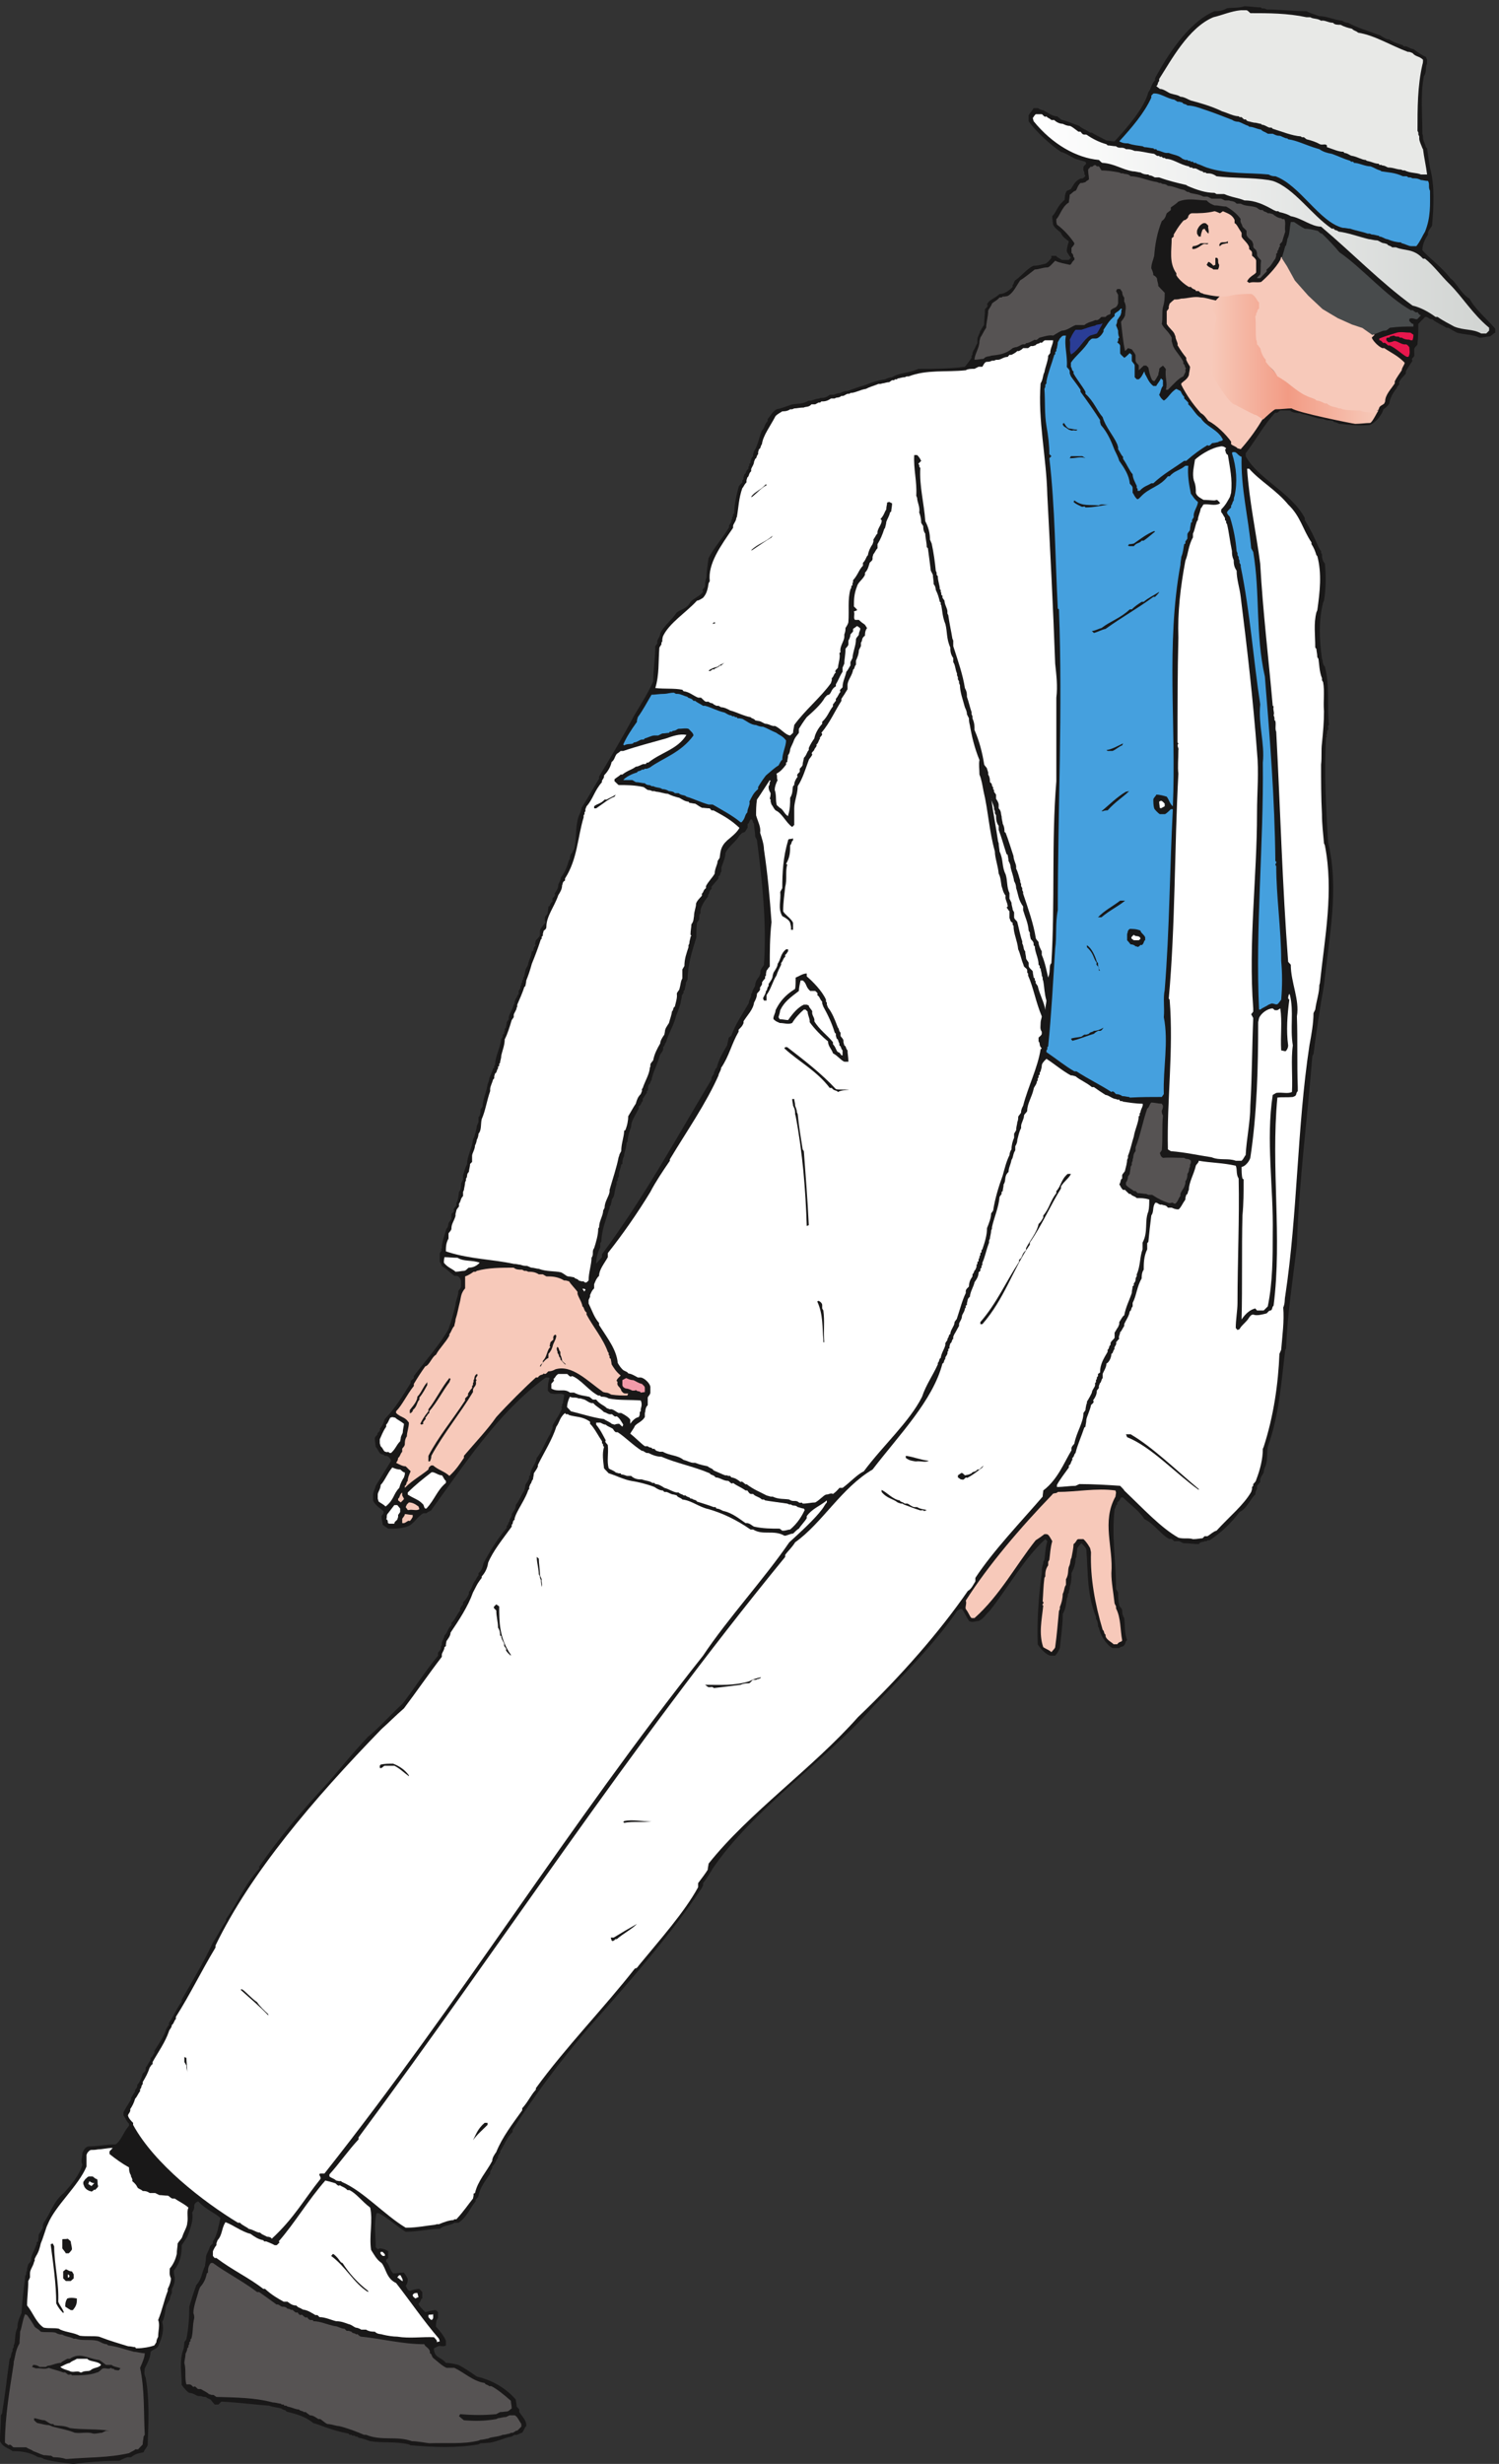 <svg xmlns="http://www.w3.org/2000/svg" xml:space="preserve" width="492.864" height="810.048"><rect width="100%" height="100%" fill="#333333" stroke="none"/><defs><linearGradient id="a" x1="0" x2="41.328" y1="-16.272" y2="-16.272" gradientTransform="matrix(10 0 0 10 2994.48 5367.96)" gradientUnits="userSpaceOnUse" spreadMethod="pad"><stop offset="0" style="stop-opacity:1;stop-color:#f7caba"/><stop offset=".46" style="stop-opacity:1;stop-color:#f29b84"/><stop offset="1" style="stop-opacity:1;stop-color:#f7caba"/></linearGradient><linearGradient id="b" x1="0" x2="112.824" y1="-27.108" y2="-27.108" gradientTransform="matrix(10 0 0 10 2553.12 5807.88)" gradientUnits="userSpaceOnUse" spreadMethod="pad"><stop offset="0" style="stop-opacity:1;stop-color:#fff"/><stop offset="1" style="stop-opacity:1;stop-color:#d1d4d2"/></linearGradient></defs><path d="M180-.36c-23.762 2.88-46.078 5.04-72 12.239-2.16 2.883-10.078 4.32-13.68 4.32C74.16 28.441 53.281 31.32 30.96 31.32 21.603 38.52 7.2 40.68 0 55.8c0 20.88 2.16 39.598 2.16 64.079l2.88 4.32c7.198 43.199 12.241 89.281 18.722 135.36 5.039 4.32 2.16 12.242 7.199 18.722v5.039l2.879 5.039v4.321l2.16 5.039c2.16 11.523 0 23.761 7.2 38.883 0 12.238 2.878 20.878 10.081 36 1.438 28.078 5.04 56.878 8.64 85.679v5.039l2.88 5.039v4.321l2.16 5.039v5.043l2.879 10.078c0 1.441 7.2 6.48 7.2 11.519v4.321c2.16 10.082 8.64 20.16 12.241 31.679l1.438 2.161v5.039l3.601 2.16c0 5.043 1.442 10.082 1.442 16.562 2.16 5.039 7.199 10.078 10.078 17.278v5.043l2.16 7.199c17.281 23.758 23.762 52.558 49.68 73.441 20.16 22.317 39.601 46.078 46.082 70.559-5.043 6.48 0 18.719 0 28.801 2.16 3.597 5.039 13.679 14.398 15.839 21.602 0 43.918 5.039 67.68 5.039 14.398 10.079 19.441 30.961 33.121 46.083v5.039c-7.199 7.199-8.641 13.679-13.68 20.878v7.2c5.039 10.082 11.52 20.16 18.719 31.679v4.321c2.879 2.879 5.039 10.082 10.078 15.121-2.879 5.039 7.203 8.64 5.043 16.558 7.199 7.2 11.52 19.442 13.68 28.082 2.16 2.879 7.199 5.039 7.199 10.079v5.039c5.039 5.043 7.199 12.242 12.238 18.722v5.039c5.043 2.16 5.043 7.2 9.364 12.24v5.04c9.359 15.84 24.476 36 29.519 54.72 2.16 2.16 2.16 5.04 6.481 9.36v5.04c12.238 16.56 17.277 33.84 31.679 52.56v5.04c25.918 45.36 54.719 92.88 77.039 141.12 11.52 17.28 18.719 33.84 32.399 53.28v5.04c29.519 41.04 43.922 82.08 82.082 124.56v5.04c48.238 69.12 105.84 138.96 168.48 205.92 33.84 38.16 59.758 72 100.797 115.2 23.762 18.72 54.723 53.28 85.684 82.08 29.518 38.16 53.278 77.04 87.118 118.08v7.2c0 1.44 7.2 6.48 7.2 11.52v5.04l2.16 2.16v5.04c0 5.04 6.48 12.24 6.48 18.72 7.92 7.2 7.92 17.28 17.28 25.92v5.04c10.08 10.08 12.24 19.44 21.6 30.96v5.04c2.16 3.6 2.16 5.04 7.2 10.08v5.04c7.2 7.2 10.08 12.24 14.4 20.88v5.04c7.92 7.2 7.92 19.44 16.56 29.52 2.88 5.04 2.88 6.48 7.2 11.52v5.04c7.92 7.2 10.08 14.4 12.24 24.48 14.4 27.36 31.68 56.88 57.6 87.84v5.04c5.04 2.88 2.16 6.48 7.2 11.52-2.16 5.04 7.2 10.08 5.04 17.28 5.04 7.2 10.08 13.68 10.08 22.32 8.64 11.52 11.52 20.88 20.88 36 0 1.44 2.88 8.64 2.88 13.68 2.16 5.04 7.2 10.08 9.36 17.28v5.04l2.88 1.44v5.04l2.16 7.2c4.32 10.08 11.52 18.72 13.68 30.96 15.12 18.72 20.16 38.88 33.84 59.76 0 5.04 7.2 12.24 5.04 19.44 7.2 15.12 17.28 26.64 23.76 43.92l-2.88 2.16 2.88 1.44v5.04l2.16 3.6c0 3.6 2.88 13.68 2.88 20.88-9.36 5.04-19.44 0-31.68 2.88-2.16 0-4.32 2.16-8.64 7.2 0 8.64 0 18.72 4.32 30.96l-2.88 1.44h-6.48c-118.08-85.68-202.32-217.44-281.52-325.44-1.44-5.04-8.64-5.04-13.68-10.08h-7.2c-15.12-7.2-23.76-28.08-41.04-33.12-15.121-5.04-28.801-5.04-46.078-5.04-2.16 2.16-8.641 5.04-13.684 10.08 0 3.6-2.879 13.68-2.879 20.88l5.039 7.2v5.04c-7.199 6.48-21.597 15.12-25.918 26.64v14.4c0 6.48 4.321 11.52 6.481 21.6 12.238 19.44 24.48 40.32 38.16 61.92l-2.16 5.04c-2.16 2.16-5.039 7.2-10.082 7.2h-3.598c-2.883 5.04-7.922 2.16-12.242 7.2-2.879 2.88-5.039 10.08-10.078 15.12 0 3.6-2.16 13.68-2.16 20.88 0 2.88 2.16 5.04 7.199 10.08-5.039 1.44 9.359 8.64 5.039 13.68 7.199 7.2 9.359 15.12 12.242 23.76 28.078 29.52 44.641 58.32 64.079 89.28v5.04s2.88 2.16 7.92 7.2v5.04c28.08 37.44 64.08 77.04 85.68 115.92 7.2 20.16 12.24 38.88 17.28 59.76 0 10.08 7.2 22.32 7.2 34.56 0 1.44 6.48 6.48 6.48 11.52v14.4l-2.16 5.04c-2.88 2.88-4.32 6.48-9.36 6.48h-5.04c-7.2 5.04-16.56 15.12-28.08 22.32-5.04 2.16-2.88 7.2-7.92 12.24v21.6l5.04 7.2-2.16 2.16 2.16 2.88c0 13.68 6.48 30.96 11.52 48.24 2.88 1.44 5.04 8.64 5.04 13.68l7.2 10.08v12.24c0 1.44 10.08 6.48 5.04 11.52 2.16 2.16 2.16 4.32 7.2 9.36v6.48c5.04 8.64 5.04 17.28 6.48 27.36 5.04 5.04 5.04 13.68 5.04 20.88l5.04 10.08v10.08c2.16 7.2 5.04 18.72 10.08 28.08 0 20.16 12.24 38.88 14.4 59.76 0 2.88 5.04 7.92 5.04 15.12l1.44 2.16c0 5.04 2.88 10.08 2.88 16.56l4.32 10.08v12.24c5.04 3.6 5.04 12.24 5.04 18.72l5.04 7.2c0 17.28 10.08 36 12.24 54.72 1.44 3.6 4.32 10.08 4.32 15.12 2.16 7.2 7.2 14.4 9.36 24.48l2.88 1.44v5.04l2.16 2.16c0 20.16 12.24 41.04 15.12 63.36l3.6 6.48v5.04l3.6 2.16v5.04l1.44 2.16v5.04l2.88 2.88c0 2.16 2.16 8.64 2.16 13.68l5.04 7.2v5.04c2.16 10.08 9.36 18.72 12.24 30.96l2.16 2.88v4.32l2.88 7.92c3.6 2.16 2.16 7.2 7.2 11.52v7.2l4.32 7.2v5.04l2.16 2.16v5.04l2.16 1.44v5.04c5.04 2.88 0 5.04 5.04 10.08l2.88 14.4c0 5.04 7.2 11.52 7.2 18.72 2.16 7.92 8.64 20.16 8.64 28.8 7.92 0 0 7.2 10.08 15.12l-2.16 2.16 2.16 10.08c2.16 2.16 7.2 7.2 10.08 11.52v12.24c2.16 7.2 7.2 12.24 14.4 20.88l-2.16 2.88v9.36c0 2.88 7.2 7.2 7.2 12.24 0 2.88 1.44 10.08 1.44 14.4 5.04 0 2.88 7.2 10.08 12.24v7.2c0 2.16 9.36 7.2 5.04 12.24 4.32 6.48 9.36 13.68 9.36 20.88 0 5.04 6.48 11.52 6.48 19.44 10.08 12.24 15.12 26.64 20.16 43.2l2.16 2.16v5.04l2.16 7.2c5.04 2.88 2.88 6.48 7.92 11.52 7.2 27.36 2.16 53.28 11.52 82.08 2.16 5.04 7.2 14.4 7.2 20.88 14.4 22.32 28.8 48.24 43.2 72v5.04c28.8 48.24 59.76 99.36 85.68 149.04 17.28 29.52 34.56 55.44 48.24 86.4 0 28.8 5.04 55.44 5.04 87.12l5.04 6.48v5.04c0 5.04 7.2 12.24 7.2 19.44 6.48 16.56 28.8 33.84 41.04 52.56 9.36 7.2 25.92 9.36 33.84 25.92 7.2 7.2 13.68 10.08 23.76 17.28 2.16 2.16 7.2 5.04 7.2 10.08-5.04 2.16 5.04 7.2 5.04 11.52 0 4.32 0 14.4 3.6 21.6 0 14.4 2.88 30.96 5.04 47.52 12.24 24.48 36 51.12 51.12 77.04-2.88 5.04 7.2 10.08 5.04 17.28l2.16 2.16v5.04l2.16 1.44v5.04l2.88 2.88c0 19.44 5.04 43.2 10.8 64.08 0 3.6 5.04 7.92 9.36 12.24v5.04l2.88 2.88v4.32l2.16 7.92c5.04 2.16 2.88 8.64 10.08 13.68v5.04l2.16 2.16v5.04l2.88 2.16v5.04c3.6 2.88 0 6.48 6.48 11.52v5.04l2.16 7.2c10.08 15.12 12.24 33.84 19.44 51.12 7.92 7.2 5.04 13.68 14.4 23.76v5.04c7.2 7.2 9.36 15.84 21.6 23.76 11.52 2.16 23.76 7.2 38.88 12.24 11.52 2.16 25.92 0 41.04 9.36 6.48-2.16 15.84 5.04 25.92 5.04l2.16 1.44c7.92 0 14.4 0 23.76 7.92h10.08c5.04 2.16 10.08 4.32 16.56 4.32 5.04 2.88 9.36 5.04 17.28 5.04 13.68 5.04 28.08 10.08 45.36 15.12 14.4 6.48 30.96 11.52 47.52 13.68 5.04 2.16 10.08 5.04 17.28 5.04 18.72 12.24 41.04 9.36 64.8 20.88 38.16 0 74.16 0 115.2 5.04 2.16 2.88 10.08 12.24 16.56 22.32v5.04l2.16 2.16v4.32l2.88 7.2c4.32 5.04 4.32 10.08 9.36 17.28v8.64c0 7.92 5.04 12.24 7.2 22.32 2.88 2.16 5.04 10.08 9.36 13.68 0 12.24 2.16 24.48 2.16 38.88 0 2.16 10.08 7.2 5.04 12.24 5.04 12.24 19.44 14.4 30.96 25.92 10.08 0 20.16 5.04 32.4 17.28v5.04c3.6 2.16 2.16 7.2 6.48 11.52 14.4 9.36 29.52 29.52 45.36 36 10.08 0 17.28 2.16 28.8 5.04 2.88 0 12.24 9.36 15.12 14.4v5.04h12.24c0-2.88 6.48-5.04 13.68-10.08h17.28l5.04 5.04c-2.88 5.04-7.92 10.08-10.08 16.56 0 7.2 2.16 14.4 5.04 24.48-2.88 2.16-17.28 11.52-19.44 20.88-5.04 5.04-14.4 10.08-19.44 20.16 0 3.6-2.16 13.68-2.16 20.88 10.08 10.08 11.52 21.6 23.76 33.84l7.2 7.2c0 5.04 0 13.68 5.04 21.6l10.08 4.32c6.48 10.08 11.52 22.32 25.92 26.64 2.16-2.88 10.08 5.04 10.08 7.2-5.04 2.16 0 7.2-5.04 12.24v7.2c0 2.88 2.16 5.04 7.2 9.36l-2.16 5.04c-7.92 2.16-15.12 4.32-24.48 7.2-11.52 5.04-23.76 14.4-36 17.28-23.76 15.84-59.76 47.52-79.92 75.6v15.12c2.88 5.04 7.92 9.36 12.24 17.28h10.08c2.16 0 7.2-5.04 13.68-5.04 10.08-5.04 22.32-15.12 33.84-15.12 2.16 0 10.08-9.36 14.4-9.36 12.24-2.88 26.64-9.36 41.04-14.4 7.2-7.2 17.28-9.36 26.64-16.56h4.32c12.24-7.92 22.32-11.52 36-19.44 5.04 0 12.24-2.16 20.16-2.16 30.96 33.84 73.44 82.08 83.52 121.68 7.2 7.92 7.2 20.16 16.56 29.52v5.04c28.8 52.56 79.92 136.8 146.88 165.6 8.64 0 18.72 0 30.96 7.2 13.68 2.16 28.8 0 43.2 5.04 11.52 0 26.64-2.88 41.04-2.88 1.44-5.04 6.48 0 13.68-5.04 31.68 0 64.8-4.32 98.64-4.32 9.36-5.04 19.44-7.92 31.68-12.24 18.72 0 36-9.36 57.6-11.52 2.16-2.88 9.36-5.04 13.68-5.04 22.32-12.24 48.24-19.44 72.72-28.8l6.48-2.16c7.92-5.04 15.12-10.08 22.32-10.08 10.08-7.2 21.6-10.08 33.84-14.4l2.16-2.88h5.04c5.04 0 11.52-6.48 18.72-6.48 10.08-7.2 18.72-14.4 30.96-19.44l2.88-7.2v-9.36c-5.04-10.08 0-19.44-7.92-31.68-8.64-45.36-3.6-93.6-3.6-141.84l1.44-5.04v-3.6c0-7.92 5.04-15.12 7.2-24.48l2.88-2.88c2.16-13.68 4.32-30.96 7.2-47.52 12.24-45.36 9.36-96.48 5.04-144-2.88-5.04-7.92-9.36-10.08-17.28v-4.32c-7.2-11.52-13.68-23.76-13.68-38.88 18.72-20.88 47.52-41.04 69.12-69.12 14.4-9.36 26.64-38.88 47.52-50.4 12.24-24.48 41.04-48.24 63.36-74.16v-10.08c-3.6 0-10.08-9.36-15.12-9.36-7.2 0-14.4-2.88-23.76-2.88-14.4 7.2-29.52 7.2-45.36 10.08l-10.08 2.16c-5.04 2.88-13.68 7.2-21.6 12.24h-4.32c-10.08 6.48-23.76 11.52-36 21.6-5.04-2.88-10.08 7.2-17.28 5.04-5.04-5.04-10.08-10.08-16.56-17.28 0-16.56 0-30.96-2.16-50.4 0-2.16-7.92-7.2-7.92-12.24V5211c0-2.88-9.36-7.92-4.32-12.24-5.04-7.92-11.52-17.28-16.56-26.64v-5.04c-5.04-7.2-15.12-14.4-17.28-24.48 5.04-1.44-5.04-6.48-5.04-11.52-11.52-14.4-16.56-25.92-18.72-38.16 0-2.16-10.08-12.24-14.4-14.4-2.88-11.52-16.56-31.68-33.84-38.88-23.76-2.16-48.24 0-74.88 2.88-2.16 0-7.2 4.32-13.68 4.32l-2.16 2.88c-7.92 2.16-15.12 0-24.48 5.04-16.56 0-33.84 9.36-52.56 12.24l-5.04 2.16h-5.04c-5.04 1.44-12.24 0-19.44 6.48h-23.76c-2.16 0-7.2-8.64-12.24-5.04-28.8-30.96-47.52-66.96-73.44-100.8v-7.2c30.96-56.88 111.6-88.56 146.16-152.64v-5.04c13.68-22.32 23.76-43.2 33.84-66.96 2.16-2.88 2.16-5.04 6.48-10.08v-5.04l2.16-2.16c0-7.2 0-15.12 7.2-23.76 2.88-28.8 2.88-59.76-2.16-91.44l-2.16-4.32c-11.52-46.08-9.36-91.44-2.88-139.68 2.88-4.32 0-11.52 7.2-19.44 12.24-45.36 5.04-96.48 10.08-144-5.04-2.16 0-7.2-2.16-12.24-5.04-2.16 0-7.2-5.04-13.68l2.16-2.16-2.16-2.88c-5.04-86.4 0-173.52 5.04-259.2 28.08-115.2 2.16-234.72-10.08-352.8-10.08-55.44-18.72-113.04-25.92-169.92l-2.88-5.04c-12.24-154.08-33.12-310.32-38.16-466.56-10.08-88.56-23.76-169.92-26.64-256.32l-2.16-3.6c-10.08-79.92-14.4-159.12-43.2-239.76-2.88-15.12 0-29.52-5.04-46.08-2.16-5.04-5.04-10.08-5.04-17.28-2.16-5.04-6.48-8.64-8.64-17.28v-6.48l-7.92-9.36v-7.92c-2.16-2.16-4.32-8.64-4.32-13.68-10.08-7.2-20.16-34.56-38.88-43.2-20.88-27.36-45.36-51.12-74.16-69.84h-5.04l-2.16-2.16h-5.04c-2.88-2.88-9.36 0-14.4-7.2-12.24 0-24.48 2.16-38.16 2.16l-10.08 5.04h-12.24c-1.44 0-6.48 8.64-11.52 5.04-19.44 8.64-38.16 38.16-62.64 49.68-11.52 19.44-33.84 34.56-52.56 53.28h-5.04c-2.16-2.88-2.16-7.2-9.36-12.24v-5.04c-4.32-1.44-2.88-6.48-6.48-11.52-7.92-65.52 3.6-130.32 3.6-197.28l5.04-8.64c0-10.08 0-20.16 2.88-32.4 0-2.16 7.2-7.2 7.2-12.24 0-3.6 0-11.52 5.04-18.72 2.16-17.28 0-36 7.2-54.72-5.04-2.16-2.88-7.2-7.2-12.24-2.88-5.04-7.92-2.16-12.24-7.2h-16.56c-15.12 7.2-30.96 33.12-33.84 50.4l-2.16 2.88c0 3.6 0 12.24-5.04 18.72v5.04c-22.32 55.44-19.44 108-23.76 164.88 0 5.04-5.04 10.08-12.24 17.28-2.16-2.16-7.2-7.2-10.08-12.24 0-5.04-2.16-13.68-2.16-21.6l-2.16-4.32c0-11.52-2.88-21.6-10.08-36 0-10.08 0-21.6-4.32-33.84v-5.04l-2.16-5.04v-3.6l-2.88-5.04v-5.04l-2.16-5.04c-2.16-12.24-2.16-24.48-10.08-38.16 0-27.36-4.32-54.72-7.2-84.24-2.16-5.04-5.04-11.52-11.52-18.72h-12.24c-9.36 2.16-23.76 15.84-30.96 28.08-2.16 57.6 2.16 118.08 10.08 177.84 0 7.2 0 12.24 3.6 22.32v3.6l2.88 5.04c2.16 15.12 2.16 28.8 7.2 46.08l-5.04 5.04c-52.56-48.24-90.72-118.08-136.8-176.4-12.24-11.52-15.84-20.88-28.08-25.92-7.92 0-15.12-5.04-23.76 0-5.04 7.2-10.08 19.44-17.28 29.52h-5.04l-7.2-5.04c-52.56-77.04-136.8-163.44-206.64-235.44-115.2-131.76-300.24-257.04-397.44-401.04-7.2-11.52-12.24-21.6-23.76-36v-5.04l-2.88-6.48c-74.16-113.04-182.16-235.44-280.08-346.32-72-84.238-132.48-164.878-187.92-252v-5.039c-14.4-13.679-19.44-30.961-30.96-48.242 2.88-3.597-7.2-8.64-5.04-15.84-7.2-7.918-4.32-11.519-14.4-21.597 2.16-5.043-7.2-10.082-5.04-17.282-11.52-17.281-25.92-36-28.8-54.718 0-2.16-2.16-5.043-7.2-10.082v-4.321c-13.68-15.121-20.88-38.879-42.48-52.558h-10.08c-9.36-7.199-24.48-5.039-36-15.121-25.92 0-55.44-7.2-84.24-7.2-20.882 12.239-43.198 33.84-66.96 46.079h-5.039c-7.199-27.36-2.16-54.719-2.16-84.239l5.039-5.039 5.039 2.16c4.32 0 14.402-2.16 20.883-7.203V508.68l-5.043-4.321v-5.039c7.922-6.48 7.922-18.718 17.281-28.8 7.199 0 17.281 2.16 26.641 2.16 2.159-4.321 7.199-9.36 9.359-15.84 0-5.039 0-10.078-5.04-17.281 2.88-2.879 2.88-10.079 10.08-12.239 7.2 2.16 13.68 5.039 23.76 5.039l7.2-7.918v-15.839c-5.04 0-2.16-7.922-9.36-12.243 0-5.039 7.2-11.519 16.56-21.597 7.92 1.437 16.56 5.039 26.64 5.039l5.04-5.039v-14.403c-5.04-5.039-5.04-15.121-5.04-21.597 7.2-7.203 19.44-22.321 24.48-34.563V292.68c-5.04-4.321-12.24 0-19.44-2.16l-10.08-5.04v-5.039l2.16-7.203c5.04-11.519 17.28-11.519 27.36-23.758 8.64 0 18.72-2.16 30.96-5.039 16.56-8.64 30.96-18.722 45.36-28.8 30.96-7.2 67.68-23.762 96.48-56.879 0-5.043 2.16-10.082 2.16-17.282l6.48-7.199v-6.48c2.88-5.039 10.08-12.238 15.12-22.321l2.16-7.199v-5.043c-5.04-5.039-5.04-9.36-10.08-16.558-4.32 0-12.24-7.2-18.72-5.04l-7.2-4.32c-17.28-2.879-33.84-11.52-53.28-15.12-6.48 0-13.68-1.438-23.76-1.438l-5.04-2.883c-54.72-9.36-110.16-7.2-167.76-2.16l-4.32 2.16c-31.681 7.922-62.642 2.883-95.759 7.922-10.082 3.597-17.281 6.48-28.801 8.64l-3.601 2.88h-3.598l-2.883 2.16h-5.039l-2.16 2.16H864l-2.16 2.879c-26.641 5.039-52.559 13.68-79.199 23.761l-7.922 2.16c-20.879 17.278-42.481 22.321-66.957 28.801-1.442 5.039-6.481 2.16-11.524 7.199-9.359 2.879-19.437 2.879-30.957 7.2-38.16 2.879-77.043 7.918-118.082 10.078L540 146.52h-9.359l-7.922 9.359c-1.438 4.32-8.641 4.32-13.68 9.359-2.16 0-7.199 0-12.238 2.16h-5.039c-6.481 0-13.684 7.922-23.762 7.922-5.039 2.16-13.68 12.239-18.719 19.442 0 28.797-7.203 59.758 5.039 90.718 0 2.879 1.442 10.083 1.442 15.122l5.039 7.199c5.039 25.918 7.199 52.558 7.199 80.64 5.039 17.278 10.078 33.84 17.281 53.278 13.68 15.121 13.68 30.961 21.598 47.523 0 5.039 2.16 12.238 2.16 19.438 0 10.082 7.199 16.558 10.082 28.8 0 0 2.16 2.879 7.199 7.2v5.039c11.52 16.562 13.68 38.883 18.719 57.601-12.238 12.239-36 20.879-54.719 41.039-3.601 0-10.082-5.039-10.082-10.078 0-5.043 0-10.082-5.039-16.562 2.879-17.278-2.16-33.117-9.359-53.278l-2.879-7.199c-4.32-6.48-7.199-11.523-13.68-20.883 0-20.16-2.16-41.039-19.441-62.64 0-5.039 0-9.36 2.16-17.278 0-8.64 0-15.839-7.199-28.082v-10.078c-2.16-5.039-5.039-10.082-5.039-16.562-2.16-2.16-5.043-9.36-8.641-14.399-2.883-11.519-2.883-26.64-10.082-41.039 5.039-18.722 0-37.441-10.078-59.761-4.32-7.2-12.242-7.2-18.723-13.68 0-12.961-7.199-27.36-14.398-41.039 0-7.922-2.879-12.242 2.16-22.321 10.078-54.718 7.199-110.16 5.039-167.761-2.16-5.04-7.199-10.078-10.078-17.278-8.641-2.16-18.723-2.16-30.961-12.242h-9.359c-4.321-1.437-11.52-4.32-19.442-8.64-36 0-74.16-2.88-113.039-7.918zm1293.84 2967.12c0 11.52 2.88 25.92 10.08 40.32v10.08l2.88 4.32c0 27.36 11.52 53.28 18.72 79.2l1.44 2.88v4.32l2.88 2.88c0 2.88 2.88 10.08 2.88 14.4l4.32 7.2c2.88 8.64 2.88 18.72 7.2 30.24v5.76l2.88 4.32v4.32l2.88 5.76v4.32c0 7.2 4.32 14.4 5.76 24.48l2.88 1.44c0 5.76 0 11.52 4.32 20.16 0 8.64 5.76 18.72 5.76 31.68l2.88 4.32v4.32c1.44 10.08 4.32 20.16 8.64 31.68 0 14.4 10.08 27.36 18.72 44.64v5.76c5.76 1.44 5.76 10.08 10.08 12.96v5.76c2.88 2.88 5.76 10.08 10.08 14.4v4.32l2.88 2.88v5.76l1.44 7.2c4.32 1.44 2.88 5.76 7.2 11.52 2.88 18.72 14.4 37.44 20.16 60.48 1.44 4.32 7.2 8.64 8.64 15.84v5.76c4.32 1.44 2.88 7.2 7.2 11.52 4.32 18.72 20.16 43.2 24.48 64.8 4.32 10.08 7.2 18.72 11.52 31.68 0 4.32 2.88 11.52 2.88 18.72l4.32 7.2v4.32l2.88 2.88c0 4.32 2.88 10.08 2.88 17.28l4.32 8.64c0 33.12 10.08 67.68 21.6 103.68 0 8.64 0 24.48 1.44 36l5.76 8.64v10.08l2.88 5.76v4.32c0 8.64 8.64 24.48 18.72 36v4.32c4.32 2.88 1.44 10.08 8.64 14.4v5.76c5.76 7.2 10.08 11.52 17.28 20.16v5.76c5.76 1.44 2.88 7.2 7.2 11.52v10.08c2.88 8.64 10.08 24.48 10.08 36 7.2 15.84 27.36 28.8 34.56 43.2 2.88 1.44 5.76 7.2 10.08 7.2 5.76 1.44 5.76 7.2 10.08 11.52v10.08c4.32 0 2.88 7.2 8.64 11.52 5.76-2.88 2.88-7.2 7.2-11.52 0-10.08 2.88-20.16 2.88-31.68l4.32-8.64c12.96-100.8 24.48-204.48 17.28-308.16-1.44-4.32-7.2-8.64-8.64-15.84v-5.76l-2.88-7.2c-5.76-7.2-10.08-14.4-10.08-21.6 0-4.32-7.2-11.52-7.2-18.72l-2.88-2.88v-4.32c0-4.32-5.76-11.52-5.76-18.72-15.84-27.36-33.12-51.84-43.2-80.64-2.88-1.44-7.2-4.32-7.2-8.64 0-2.88-2.88-10.08-2.88-14.4-10.08-17.28-21.6-36-25.92-56.16-4.32-1.44-2.88-5.76-7.2-11.52 2.88-4.32-7.2-8.64-5.76-17.28-84.96-141.12-164.16-288-270.72-432v-7.2c-1.44-1.44-8.64-10.08-14.4-15.84" style="fill:#191818;fill-opacity:1;fill-rule:evenodd;stroke:none" transform="matrix(.133 0 0 -.133 0 810)"/><path d="M162.719 11.879c-8.641 2.879-18.719 4.32-30.957 4.32l-5.043 3.602c-5.039 0-11.52 1.437-18.719 1.437-7.199 2.16-17.281 7.203-25.922 10.082C77.04 35.64 72 35.64 64.801 40.68H33.84c-2.88 0-7.918 10.078-12.238 5.039-2.883 2.16-4.32 2.16-9.364 6.48 0 63.36 11.524 130.321 21.602 195.121v4.321c4.32 15.117 4.32 28.8 14.398 46.078 0 10.082 1.442 16.562 1.442 28.801 5.039 12.238 5.039 25.921 12.242 43.199l5.039-2.16c7.2-10.079 12.238-17.278 18.719-28.801 5.039-5.039 8.64-5.039 15.121-12.238 9.359-2.161 24.48 0 36-2.161 5.039-2.879 9.359-5.039 17.277-5.039 7.203-5.039 18.723-5.039 28.082-10.082h5.039l5.039-1.437c13.684-3.602 30.961 0 47.524-3.602 7.199-1.441 15.117-8.64 24.476-8.64l2.883-2.879c20.879-2.16 39.598-9.36 64.078-15.84 7.922 0 16.563-3.602 26.641-3.602 0-9.359-5.039-21.597-11.52-36 11.52-54.718 8.641-108 11.52-165.597l-2.879-4.32c0-5.04-2.16-11.52-2.16-19.442 0 0-6.481-7.2-11.52-12.238h-7.203c0-2.16-7.199-4.32-15.117-9.36C269.281 14.758 218.16 16.2 166.32 11.88h-3.601m898.561 38.878c-12.24 1.441-29.52 5.043-43.2 5.043-36.002 13.68-74.881 0-113.041 15.84H900c-18.719 7.918-41.039 16.558-61.922 21.597-7.199 0-19.437 5.043-28.797 5.043-5.043 2.16-10.082 7.199-17.281 12.239h-5.039c-7.199 5.039-13.68 9.359-20.883 9.359-2.879 2.879-5.039 2.879-10.078 7.922h-5.039c-2.16 3.597-7.199 1.437-12.242 6.48-8.641 0-15.84 5.039-28.078 7.199l-2.879 2.161h-5.043l-1.438 2.879h-5.043l-2.16 2.16c-5.039 0-12.238 2.879-19.437 2.879-45.36 12.242-91.442 12.242-139.68 13.679l-7.199 5.043h-5.043l-6.481 2.16c-5.039 5.039-12.238 7.2-19.437 12.239h-6.481c-3.601 0-7.199 10.078-12.242 5.039-2.879 2.16-5.039 6.48-10.078 6.48h-7.199c-5.039 17.281 0 34.559-5.039 53.281 0 5.04 2.879 14.399 2.879 22.321 0 1.437 4.32 6.48 4.32 13.679l2.879 2.879v4.321l2.16 2.879v5.043l2.879 2.156v5.043l2.16 1.437c5.039 17.282 2.16 30.961 7.199 51.121 0 2.161 0 7.2-2.16 12.243 0 15.839 8.641 38.156 13.684 56.878l2.879 7.2c9.359 10.078 14.398 21.601 16.558 33.84l2.879 2.16c0 7.922 0 15.121 7.203 23.761h5.039c35.282-25.921 71.282-43.203 109.442-72h5.039c12.238-8.64 29.519-20.882 43.199-30.961 5.039 2.879 10.078-7.199 17.281-5.039l6.481-2.16c2.879-5.043 7.199-1.441 12.238-6.48 2.879 5.039 10.078-10.082 15.121-5.043 2.16-2.156 3.598-7.199 8.641-7.199 2.879 5.043 10.078-10.079 15.117-5.039 2.16-2.161 4.32-7.2 9.359-7.2h5.043l1.438-2.879c17.281 0 34.562-8.64 53.281-12.242 7.199 0 15.121-6.48 23.762-6.48l5.039-5.039h5.039l7.199-2.16c2.16-5.04 7.199-2.161 12.242-7.2 1.438 5.039 6.481-5.039 11.52-5.039 50.398-5.043 102.961-18.722 156.239-18.722 2.16-7.2 10.08-7.2 13.68-17.278v-5.043c5.04-1.437 3.6-6.48 7.92-11.519 9.36-7.199 21.6-19.438 33.12-24.481h19.44c23.76-11.519 47.52-33.84 74.88-37.437 2.16-5.043 7.2-3.602 11.52-7.922h5.04c14.4-7.199 31.68-21.598 48.24-36 0-4.32 2.16-12.238 2.16-19.438-2.16 0-7.2-7.203-12.24-7.203s-10.08-1.437-16.56-1.437l-9.36-5.043c-28.8-2.879-57.6-2.879-89.28 0l-2.88-5.039c2.88-2.16 7.92-7.199 12.24-10.078 27.36-2.161 51.12-2.161 79.92 2.879l4.32 2.16c5.04 0 11.52 2.879 19.44 2.879l9.36 4.32h12.24c6.48-2.16 11.52-14.399 16.56-21.598v-6.48s-5.04-5.043-10.08-10.082c-3.6 2.16-8.64-7.2-15.84-5.04l-2.88-2.16c-5.04 0-9.36-2.878-17.28-2.878-8.64-4.32-18.72-4.32-30.96-7.2l-5.04-2.16c-3.6 0-11.52-2.883-18.72-2.883l-5.04-2.16c-38.16-9.36-79.2-5.039-120.24-6.48h-1.44" style="fill:#565353;fill-opacity:1;fill-rule:evenodd;stroke:none" transform="matrix(.133 0 0 -.133 0 810)"/><path d="M231.121 74.52c-15.121 5.039-29.519 0-46.082 2.16-17.277 7.199-36 10.078-54.719 15.12l-8.64 3.598c-6.481 0-18.719 2.883-27.36 5.043-3.601 0-5.039 2.879-10.082 7.2v5.039c6.48 0 16.563-5.039 25.922-5.039 5.039-2.161 10.078-7.2 16.559-9.36h5.043l2.16-2.883c12.238-2.16 23.758 0 38.879-7.199 30.961-4.32 64.801-1.441 97.918-6.48h-8.641L252 76.679c-5.039 0-12.238-2.16-18.719-2.16h-2.16M177.84 218.52c-2.879 5.039-5.039 0-10.078 2.16l-6.481 5.039h-5.043c-12.238 5.043-22.316 6.48-36 11.519-10.078-5.039-19.437 0-30.957-1.437L79.2 239.398l2.88 5.043c3.6 0 8.64 0 15.843-5.043h15.117l5.039 2.883c8.641 0 20.883 7.199 33.121 7.199 0 2.161 6.481 5.04 15.121 10.079h6.481c24.48 17.281 45.359 0 72-2.879 5.039-2.16 10.078-7.2 17.277-12.239h13.684c5.039-5.043 15.117-5.043 22.316-8.64l-5.039-5.039-10.078 1.437c-2.16 5.039-4.32 0-8.641 5.039-5.039-5.039-12.242 0-19.441-1.437-2.879 0-10.078-10.082-15.117-10.082-18.723-7.199-41.043-7.199-61.922-7.199" style="fill:#191818;fill-opacity:1;fill-rule:evenodd;stroke:none" transform="matrix(.133 0 0 -.133 0 810)"/><path d="M198.719 225.719c-6.481 5.039-13.68 0-23.758 2.16-7.199 4.32-17.281 4.32-25.922 11.519 7.199 2.883 13.68 7.922 23.762 10.082 5.039 5.04 9.359 5.04 17.277 10.079H216c5.039-7.918 26.641-5.039 33.84-15.118-7.199-8.64-16.559-5.043-26.641-13.683-5.039-2.879-14.398 0-21.597-5.039h-2.883m137.519 59.761-2.16 2.879c-5.039 0-10.078 2.161-17.277 2.161-23.762 7.199-46.082 13.679-72 23.761-13.68 2.16-30.961 0-47.52 2.16-15.121 7.918-30.961 7.918-48.242 15.118l-2.879 2.16c-12.238 2.883-24.48 0-38.16 2.883-18.719 12.238-25.922 36-41.04 54.718 0 19.438 2.88 38.16 2.88 60.481l4.32 8.64v10.079c0 10.082 7.918 17.281 10.078 28.8l1.442 2.16v5.04l3.601 7.199c6.48 10.082 8.64 18.722 11.52 30.961 5.039 11.519 9.359 26.64 14.398 41.039l2.879 6.48c18.723 46.082 75.602 94.321 95.762 142.559v28.801l2.16 5.043c2.16 2.156 5.039 7.199 10.078 7.199 5.043 0 8.641 0 16.563 1.437 9.359 0 24.48 3.602 36 3.602 0 0-2.879-3.602-7.922-8.641v-6.48c15.121-12.239 32.402-24.481 48.242-33.117 0-5.043 0-12.243 5.039-20.161-2.16-2.16 5.039-7.203 2.879-13.683 0 0 9.359-7.199 12.242-14.399 2.16-5.039 8.641-5.039 13.68-10.078 5.039 0 10.078 0 17.277-5.043h13.684l10.078-5.039c5.039 0 14.398-1.441 20.879-1.441 2.883 0 7.922-7.199 12.242-7.199H432c10.078-7.2 22.32-12.239 33.84-22.321-5.039-11.519 0-23.758-2.879-37.437 0-10.082-8.641-22.321-12.242-34.563-1.438-5.039-6.481-8.636-11.52-16.558 0-7.2-2.16-15.84-2.16-25.922-2.16-10.078-7.199-24.477-17.277-36 0-7.199-2.16-14.399 2.879-24.477 0-6.48-2.879-16.562-7.922-25.922v-5.039c-8.641-21.601-13.68-47.519-23.758-72 5.039-11.519 0-26.64 0-41.039 0-1.441-4.32-6.48-4.32-13.679l-5.039-7.922c-11.524-4.321-28.801-7.2-42.481-7.2h-2.883M1080 300.602v3.597s-2.16 3.602-7.2 8.641c-28.8 1.441-59.76-3.602-90.722 1.441-10.078 0-24.476 2.16-36 5.039-5.039 2.16-12.238 0-19.437 7.2-4.321 0-14.403 0-21.602 5.039h-12.238c-2.16 2.16-10.082 5.043-13.68 5.043-5.043 2.156-10.082 7.199-17.281 8.636-10.078 3.602-18.719 7.203-30.961 7.203-12.238 2.879-26.641 10.079-41.039 10.079l-5.039 5.039h-5.039c-8.641 5.043-18.723 12.242-30.961 13.679l-6.481 3.602c-3.601 1.441-5.039 1.441-10.082 6.48-7.199 0-12.238 2.16-21.597 9.36h-9.36c-14.402 7.922-29.519 16.558-46.082 31.679h-4.32c-36 28.082-74.879 45.36-115.918 76.321h-4.32l-4.321 5.039v11.519c1.442 3.602 4.321 10.082 8.641 15.121v4.321l2.879 7.922c12.238 13.679 9.359 28.078 19.441 44.636 18.719-6.48 40.321-23.758 61.918-28.797 10.082-7.203 19.442-13.683 31.68-15.839l2.16-2.883h5.039c5.043-2.16 13.684-5.039 20.883-9.36H684s2.879 2.161 7.199 7.2l-2.16 2.16c41.039 47.519 72 100.801 115.199 150.48 6.481-1.441 14.403-3.597 23.762-6.48 2.879 0 7.199-9.36 12.238-5.039 5.043-4.321 11.524-4.321 18.723-12.239H864c17.281-8.64 28.801-25.921 51.121-43.203 7.199-32.398-2.883-68.398 2.16-104.398 6.481-10.082 13.68-24.481 25.918-32.399 11.52-13.683 11.52-38.16 36-49.683C1015.2 400.68 1044 357.48 1085.04 309.238l2.16-6.48-7.2-2.156m-13.68 54.718s-3.6 2.16-7.2 7.2v5.039c2.16 2.16 7.2 0 11.52 2.16 0-5.039 2.16-12.239-4.32-14.399" style="fill:#fff;fill-opacity:1;fill-rule:evenodd;stroke:none" transform="matrix(.133 0 0 -.133 0 810)"/><path d="M156.238 372.602c-7.199 7.199-12.238 13.679-17.277 23.757 0 48.243-7.199 96.481-13.68 146.161l5.039 2.16 3.602-7.2c0-43.199 12.238-90.722 10.078-136.8 2.16-7.2 10.078-15.84 13.68-25.922l-1.442-2.156m18.723 7.199c-2.16 1.437-8.641 5.039-13.68 8.64 0 5.039 0 12.239 5.039 20.161 6.481 2.156 13.68 2.156 23.758 0 0-10.082 0-17.282-10.078-28.801h-5.039" style="fill:#191818;fill-opacity:1;fill-rule:evenodd;stroke:none" transform="matrix(.133 0 0 -.133 0 810)"/><path d="M1026.72 408.602c-1.44 2.156-6.48 3.597-6.48 8.636 2.88 5.043 6.48 5.043 11.52 5.043l2.88-10.082-7.92-3.597" style="fill:#fff;fill-opacity:1;fill-rule:evenodd;stroke:none" transform="matrix(.133 0 0 -.133 0 810)"/><path d="M910.078 424.441c-36 22.317-55.437 63.36-91.437 89.278l4.32 5.039c2.879 0 12.238-10.078 15.117-14.399 2.16-2.879 5.043-7.918 8.641-7.918 15.121-23.761 36-48.242 63.359-69.121v-2.879m-747.359 27.36-6.481 6.48v17.278l6.481 5.043c3.601 0 7.203-5.043 15.121-5.043l4.32-7.2v-10.078l-7.199-6.48h-12.242" style="fill:#191818;fill-opacity:1;fill-rule:evenodd;stroke:none" transform="matrix(.133 0 0 -.133 0 810)"/><path d="M994.32 451.801c-3.601 1.437-7.199 6.48-12.242 8.64 2.16 2.879 5.043 7.918 8.641 5.039 0-2.16 5.043-7.199 5.043-13.679h-1.442m-826.558 8.64v7.918s7.199-2.879 2.16-7.918h-2.16m778.316 53.278c-2.879 2.883-7.199 5.039-5.039 10.082h5.039c2.16-3.602 7.203-5.043 5.043-10.082h-5.043" style="fill:#fff;fill-opacity:1;fill-rule:evenodd;stroke:none" transform="matrix(.133 0 0 -.133 0 810)"/><path d="M162.719 520.199c-1.438 3.602-6.481 8.641-8.641 12.242v22.317c2.16 1.441 7.203 0 13.684 1.441l7.199-6.48c0-5.039 2.879-12.239 2.879-19.438 0-1.441-2.879-5.043-7.918-10.082h-7.203" style="fill:#191818;fill-opacity:1;fill-rule:evenodd;stroke:none" transform="matrix(.133 0 0 -.133 0 810)"/><path d="M671.762 556.199c-1.442 3.602-6.481 5.039-11.524 5.039l-7.199 3.602c-2.16 1.441-5.039 1.441-10.078 6.48-8.641 0-15.84 7.2-28.082 9.36-5.039 5.039-15.117 7.922-21.598 15.121h-5.043c-86.398 52.558-206.636 145.437-259.199 241.918v5.039c-5.039 5.043-10.078 10.082-12.238 16.562-2.16 5.039 7.199 9.36 5.039 17.282 5.039 7.199 9.359 15.839 12.238 25.918 5.043 5.039 7.203 12.238 12.242 18.718v5.043c4.321 2.16 1.442 7.199 6.481 12.239v5.039c7.199 12.242 12.238 20.882 17.277 36 2.16 2.16 2.16 5.043 7.203 8.64v5.039c13.68 24.482 30.957 48.242 40.321 75.602 0 3.6 7.199 8.64 7.199 15.84 5.039 2.88 5.039 10.08 10.078 15.12v5.04c36 56.88 61.922 111.6 97.922 171.36v5.04c86.398 178.56 240.48 360 410.398 534.96 19.442 17.28 33.84 32.4 55.442 51.12 30.959 41.04 60.479 84.24 93.599 127.44v5.04c0 5.04 6.48 11.52 6.48 18.72l3.6 2.88v4.32l1.44 7.92c5.04 7.2 10.08 13.68 10.08 20.88 20.88 30.96 43.2 64.8 55.44 99.36 6.48 11.52 9.36 20.88 21.6 36v3.6c9.36 10.08 14.4 22.32 15.84 33.84 12.24 29.52 36 58.32 58.32 89.28v5.04c5.04 2.16 0 7.2 7.2 12.24v3.6l2.88 7.92c8.64 19.44 23.76 40.32 30.96 61.92l2.16 2.16v5.04l2.88 7.2c3.6 2.88 2.16 7.92 6.49 11.52 0 3.6 2.16 10.08 2.16 15.12 2.87 5.04 7.19 9.36 10.07 17.28v3.6c14.4 29.52 36 63.36 45.36 94.32 7.93 10.08 7.93 22.32 21.6 33.84l2.16-2.88h5.04l2.88-2.16c15.84-5.04 33.12-2.88 51.84-16.56v-5.04c10.08-9.36 20.16-29.52 29.52-43.2v-5.04c5.05-2.16 0-5.04 5.05-8.64-5.05-17.28-2.16-34.56 0-53.28 0 0 6.48-7.2 11.51-12.24 17.29-5.04 36-15.12 55.44-18.72 18.72-2.88 38.89-7.92 57.6-15.12 7.2-5.04 14.4-8.64 20.88-8.64l3.6-3.6h4.32c4.32 0 12.24-6.48 19.45-6.48l7.2-2.16c1.43-5.04 9.35-5.04 13.67-10.08 22.33-2.16 41.04-18.72 64.81-23.76 34.55-10.08 68.39-25.92 103.68-50.4h6.48c24.47-15.12 50.39 0 77.03-15.12 4.33-1.44 14.4 5.04 21.6 5.04 2.89 2.16 9.37 10.08 14.4 12.24 4.33 7.2 14.4 17.28 19.44 25.92v5.04c13.69 18.72 30.96 23.76 49.69 38.88v-5.04c-5.05-5.04-6.48-10.08-11.53-16.56-19.43-25.92-55.43-58.32-81.36-82.08-62.64-91.44-151.2-187.2-213.11-280.08-334.09-421.2-598.33-853.2-936.012-1280.16H792c-7.199-2.16 2.879-7.199 0-13.679-41.039-51.121-64.801-96.481-120.238-147.602" style="fill:#fff;fill-opacity:1;fill-rule:evenodd;stroke:none" transform="matrix(.133 0 0 -.133 0 810)"/><path d="M1002.96 583.559c-51.839 30.961-105.12 90.722-157.679 113.043l-2.16 2.16h-5.043l-7.199 1.437c-5.039 5.039-10.078 5.039-16.559 10.082v5.039c23.758 25.918 47.52 60.481 72 86.399v5.043C1241.28 1284.84 1548 1761.48 1941.12 2241.72v5.04c7.2 10.08 17.28 18.72 24.48 30.96 66.96 47.52 114.48 134.64 191.52 180 66.96 87.12 149.04 170.64 172.8 262.08 5.04 1.44 2.16 6.48 7.2 11.52-2.16 5.04 7.2 10.08 5.04 17.28l2.16 2.16v5.04l2.88 1.44v5.04l2.16 7.2c5.04 2.88 2.16 7.2 7.2 11.52v5.04l2.88 6.48c3.6 5.04 6.48 12.24 11.52 20.16v4.32c0 5.04 7.2 11.52 7.2 20.16 0 3.6 7.2 11.52 7.2 18.72l2.16 2.16v5.04l2.88 1.44v5.04c2.16 3.6 0 10.08 7.2 15.12 1.44 14.4 9.36 24.48 11.52 36 5.04 7.2 10.08 14.4 10.08 24.48l4.32 3.6v5.04l2.88 2.88v4.32l2.16 2.88v5.04c6.48 13.68 9.36 30.96 16.56 49.68v5.04l2.16 5.04c0 4.32 2.88 12.24 2.88 19.44l2.16 5.04v3.6c5.04 23.76 16.56 48.24 18.72 74.88l5.04 7.2v5.04l2.88 2.16c0 5.04 2.16 10.08 2.16 16.56 7.2 10.08 0 19.44 12.24 30.96 0 10.08 5.04 17.28 7.2 29.52 5.04 6.48 2.88 13.68 9.36 23.76v10.08c2.16 3.6 5.04 8.64 5.04 15.84 2.16 7.92 4.32 20.16 9.36 28.8v5.04c0 7.2 7.2 17.28 7.2 25.92 0 3.6 7.92 8.64 7.92 12.24 0 17.28 11.52 33.84 15.84 53.28 0 5.04 7.92 11.52 7.92 18.72l2.16 2.88v5.04l2.16 2.16v5.04l2.88 2.16v5.04l2.16 2.88c0 2.16 2.88 8.64 2.88 13.68 0 5.04 3.6 10.08 11.52 17.28 19.44-12.24 38.16-28.8 60.48-41.04h3.6l7.92-2.16c12.24-10.08 26.64-15.12 40.32-26.64h5.04c10.08-7.2 17.28-12.24 28.8-19.44 7.2 0 17.28-10.08 25.92-10.08l2.88-1.44h5.04l2.16-3.6h5.04l2.16-1.44c15.12-2.16 30.96-5.04 48.24-5.04 2.88-5.04-5.04-14.4-5.04-20.88l-2.16-3.6v-5.04l-2.16-1.44c0-14.4-10.08-34.56-12.24-50.4-5.04-15.12-7.92-31.68-14.4-47.52v-5.04l-2.16-5.04c0-7.2-2.88-17.28-5.04-25.92 0-3.6-7.2-8.64-7.2-12.24V3177c-5.04-2.16-2.88-9.36-7.2-14.4 2.16-1.44 2.16-6.48 9.36-13.68h5.04c2.16-2.88 5.04-5.04 10.08-10.08h3.6c2.88-5.04 10.08-5.04 15.12-10.08 9.36 0 18.72 0 30.96-3.6 0-8.64 0-20.16-2.16-29.52-10.08-23.76 0-51.12-14.4-77.04v-16.56c-7.2-19.44-5.04-41.04-14.4-61.92v-5.04c-5.04-5.04 0-10.08-7.2-17.28v-5.04l-2.88-2.16c0-5.04-2.16-10.08-2.16-16.56-6.48-19.44-14.4-33.12-18.72-55.44-2.88 0-7.92-10.08-12.24-16.56V2817l-2.88-7.2c-2.16-2.16-5.04-8.64-8.64-13.68v-12.24c0-2.88-10.08-9.36-10.08-14.4v-3.6c-5.04-3.6-2.16-8.64-7.2-12.24v-5.04c-10.08-17.28-18.72-30.96-18.72-51.12l-5.04-3.6v-5.04l-2.88-3.6v-3.6l-2.16-2.88v-5.04l-2.16-2.16v-5.04c0-5.04-7.92-12.24-7.92-18.72-2.16-5.04-7.2-14.4-12.24-22.32v-3.6l-1.44-3.6c0-1.44-2.16-8.64-2.16-13.68l-5.04-7.2c0-23.76-17.28-47.52-22.32-74.88 0-2.16-7.2-7.2-7.2-12.24v-5.04c-18.72-30.96-33.84-72-69.84-99.36 0-3.6-1.44-10.08-1.44-15.12-53.28-61.92-122.4-133.92-166.32-200.88v-8.64c-4.32-6.48-9.36-18.72-18.72-23.76-69.12-100.08-165.6-210.96-271.44-311.76-113.04-127.44-268.56-235.44-369.36-362.16 0-2.88-2.16-10.08-2.16-15.12-4.32-7.2-14.4-20.88-23.76-33.12v-10.08c-33.84-61.92-93.6-128.88-146.88-193.68-2.16-2.88-4.32-7.2-9.36-7.2-74.88-95.76-172.8-196.56-244.8-295.919v-3.601c-13.68-15.121-18.72-29.52-33.84-46.078v-5.043c-23.76-33.117-49.68-66.957-64.08-102.961-5.04-7.199-10.08-14.399-10.08-22.317-13.68-25.921-36-49.679-42.48-79.203l-3.6-1.437v-5.039l-1.44-7.203c-12.24-15.118-22.32-30.957-41.04-51.118h-5.04l-2.16-2.16c-10.08 0-23.76-5.043-36-10.082H1080l-5.04-1.441c-20.88-2.156-45.36-7.199-69.12-7.199h-2.88" style="fill:#fff;fill-opacity:1;fill-rule:evenodd;stroke:none" transform="matrix(.133 0 0 -.133 0 810)"/><path d="m465.84 648.359-7.199 2.161c-33.84 30.96-69.84 18.718-105.84 36-6.481 5.039-13.68 13.679-16.563 22.32v8.64l-2.16 10.079-5.039 8.64c-14.398 10.082-25.918 20.16-43.199 32.403 12.238 15.839 20.879 36 38.16 54.718 10.078-16.562 26.641-38.879 38.879-57.601 28.082-30.961 72-74.16 112.32-105.117V650.52l-9.359-2.161m-244.801 25.922c-2.879 2.16-7.199 2.16-12.238 10.078l-2.879 7.2v5.043l5.039 7.199c2.879 1.437 5.039 6.48 10.078 6.48h7.199c2.883 0 6.481-6.48 11.524-6.48 2.879-5.043 0-10.082 2.879-17.281 0-2.161-2.879-5.04-7.922-10.079-1.438 5.039-6.481-7.203-11.52-2.16h-2.16" style="fill:#191818;fill-opacity:1;fill-rule:evenodd;stroke:none" transform="matrix(.133 0 0 -.133 0 810)"/><path d="m226.078 686.52-7.918 5.039 2.879 7.199c2.16-2.156 7.199-5.039 12.242-5.039l-7.203-7.199" style="fill:#fff;fill-opacity:1;fill-rule:evenodd;stroke:none" transform="matrix(.133 0 0 -.133 0 810)"/><path d="M1169.28 799.559c6.48 12.242 11.52 28.8 28.8 43.199h7.2v-5.039c-12.24-12.239-26.64-24.481-36-38.16M462.961 967.32c0 5.039-2.16 9.36-2.16 17.282l-5.039 8.636v12.242l5.039-2.16c0-10.082 2.16-23.761 2.16-36m200.16 141.12c-22.32 23.76-43.922 41.04-68.402 63.36l2.883 1.44c9.359-5.04 21.597-20.88 38.16-32.4 5.039-8.64 19.437-22.32 27.359-29.52v-2.88M1512 1293.48l-2.16 7.2h7.2c18.72 11.52 36 21.6 57.6 33.84-11.52-12.24-33.84-23.76-50.4-38.16-2.16 4.32-7.2-7.92-12.24-2.88m30.96 290.88-2.16 2.16 2.16 2.16c22.32 5.04 43.92-2.16 67.68 0-21.6-4.32-43.92 0-67.68-4.32m-532.08 115.2c-12.239 8.64-21.599 18.72-36.001 25.92h-23.758c-2.883 0-7.922-8.64-12.242-5.04v5.04l2.16 2.88c10.082 2.16 18.723 2.16 30.961 2.16 12.238-5.04 26.641-12.24 38.88-28.8v-2.16M1764 1917.72c-2.16 5.04-9.36 0-14.4 2.88l-6.48 5.04c36 0 72-2.88 109.44 8.64 9.36 5.04 16.56 7.2 28.8 10.08-2.16-5.04-7.2-2.88-12.24-6.48h-7.2c-2.88 0-6.48-8.64-11.52-8.64-5.04 0-12.24 0-19.44-3.6-20.88-2.88-40.32-5.04-64.08-7.92H1764m-501.12 79.92c-2.88 2.16-10.08 8.64-12.24 13.68 2.16 2.16 0 5.04-4.32 10.08v4.32c0 5.04-7.19 11.52-7.19 20.16l-2.89 1.44c0 5.04 0 12.24-5.04 19.44 0 15.12-4.32 26.64-4.32 42.48l-5.04 5.04c-2.88 3.6 0 5.04 5.04 10.08l7.21-5.04c0-37.44 0-78.48 28.79-119.52v-2.16" style="fill:#191818;fill-opacity:1;fill-rule:evenodd;stroke:none" transform="matrix(.133 0 0 -.133 0 810)"/><path d="M2599.2 2006.28c-5.04 5.04-12.24 7.2-20.16 12.24-11.52 33.84-3.61 66.96 0 102.96-6.49 2.88 5.03 5.04-1.45 10.08 1.45 18.72 1.45 36 4.32 58.32l2.16 3.6c0 7.92 0 17.28 7.2 27.36v8.64l2.89 5.04c2.16 15.12 2.16 28.8 7.2 46.08l-5.04 8.64c-2.16 3.6-5.05 8.64-9.36 8.64h-5.05c-6.48-5.04-11.52-8.64-21.59-15.12-48.25-60.48-89.28-137.52-151.2-192.24h-7.21c-4.32 2.88-6.48 12.24-14.39 22.32-2.16 5.04 2.87 13.68 0 20.88 55.44 87.12 134.64 180 213.84 262.08 2.16 5.04 10.07 1.44 13.68 6.48 46.07 0 94.32 10.08 142.55 3.6l1.45-5.04-1.45-10.08c-34.55-61.92-5.04-125.28-10.07-189.36 0-23.76 5.03-47.52 7.91-74.88l3.61-7.2v-5.04c12.23-23.76 10.07-52.56 15.12-78.48 0-5.04-7.2-2.16-12.25-10.08h-9.36c0 2.88-17.28 10.08-19.44 20.16v3.6c-5.04 2.88-2.15 7.92-7.2 12.24-18.71 62.64-30.95 128.16-28.8 191.52l-2.15 10.08c-2.89 5.04-7.92 14.4-16.57 22.32h-12.23c-5.05 0-5.05-7.92-12.25-12.24 0-10.08-2.87-21.6-5.03-33.84-4.33-7.2-1.45-12.24-6.49-22.32-2.87-8.64 0-18.72-7.19-30.96v-13.68c-5.04-7.2-2.88-12.24-7.93-22.32 0-8.64-2.16-20.88-7.2-32.4v-5.04l-2.16-5.04c-2.87-29.52-5.03-58.32-9.36-89.28 0-2.16-5.03-7.2-9.35-12.24" style="fill:#f7c9ba;fill-opacity:1;fill-rule:evenodd;stroke:none" transform="matrix(.133 0 0 -.133 0 810)"/><path d="m1342.08 2155.32 2.16 2.16-2.16-2.16m-2.88 12.24c0 5.04-2.16 10.08-2.16 17.28l-2.16 5.04v3.6l-2.88 5.04c0 15.12-5.04 27.36-5.04 43.2l5.04-4.32c0-11.52 2.88-26.64 2.88-41.04l4.32-10.08c-2.16-5.04 2.88-11.52 0-18.72" style="fill:#191818;fill-opacity:1;fill-rule:evenodd;stroke:none" transform="matrix(.133 0 0 -.133 0 810)"/><path d="M2949.12 2285.64c-10.08 3.6-23.76 0-36 3.6-43.2 24.48-85.68 70.56-133.92 116.64 0 1.44-5.04 6.48-10.08 11.52-30.96 2.16-66.96 4.32-100.8 4.32l-9.36-4.32c-14.4 0-28.8-2.88-46.08-2.88v5.04c7.2 13.68 19.44 28.8 29.52 43.2v5.04c5.04 1.44 5.04 10.08 8.64 13.68v5.04c5.04 2.88 2.88 7.2 7.92 12.24 4.32 18.72 14.4 41.04 21.6 62.64l2.88 2.16c0 5.04 2.16 10.08 2.16 17.28 1.44 8.64 9.36 23.76 11.52 36 0 1.44 10.08 6.48 5.04 11.52 5.04 7.2 9.36 14.4 9.36 24.48l5.04 6.48v5.04l2.88 7.2c3.6 2.16 2.16 7.2 6.48 12.24v10.08c2.16 6.48 9.36 15.84 9.36 25.92 5.04 1.44 12.24 13.68 12.24 23.76 5.04 2.16 2.88 7.2 7.92 12.24-2.88 5.04 6.48 10.08 3.6 16.56 2.88 2.16 2.88 4.32 7.92 8.64-2.88 5.04 2.16 10.08 2.16 16.56 2.16 0 5.04 7.2 10.08 15.12v4.32c4.32 10.08 12.24 20.16 13.68 31.68 5.04 2.16 2.16 7.2 7.2 12.24v8.64c10.08 19.44 10.08 39.6 22.32 60.48 0 5.04 0 15.12 5.04 21.6 0 14.4 0 33.12 8.64 50.4v15.12l2.88 3.6c2.16 22.32 4.32 41.04 7.2 64.8 7.2 10.08 2.16 19.44 9.36 30.96 5.04 3.6 10.08-6.48 16.56-3.6 2.88-2.88 10.08 0 15.12-7.92h9.36c5.04-2.16 9.36-4.32 16.56-4.32 5.04 2.16 10.08 14.4 17.28 24.48v3.6l2.16 7.92c5.04 2.16 2.88 7.2 6.48 12.24 0 18.72 12.24 38.16 17.28 59.76 0 2.16 7.2 7.2 7.2 12.24 28.8-5.04 59.76-5.04 91.44-12.24 4.32-10.08 0-20.16 7.2-31.68 2.16-100.08-2.88-204.48-2.88-307.44 0-18.72-4.32-41.04-4.32-61.92l4.32-5.04 5.04 2.16c5.04 10.08 17.28 17.28 23.76 28.8 2.88 3.6 5.04 7.2 10.08 7.2 9.36-3.6 20.88 0 33.12 2.88 2.88 2.16 5.04 7.2 10.08 7.2 5.04 2.16 2.16 7.2 7.2 12.24 21.6 169.92-7.2 340.56 9.36 514.08 12.24 1.44 24.48 0 38.16 1.44l5.04 2.16c5.04 2.88 2.16 7.92 7.2 12.24v10.08c-2.16 59.76 0 114.48-2.16 174.96 7.2 41.04-15.12 83.52-15.12 127.44l-6.48 7.2c-14.4 187.2-19.44 379.44-29.52 568.8-3.6 7.2 0 16.56-2.16 26.64-4.32 1.44 0 6.48-4.32 13.68 2.88 7.92-2.16 12.24 0 22.32l-2.16 1.44c-10.08 115.92-24.48 233.28-30.96 351.36-10.08 77.04-27.36 156.24-32.4 234.72h5.04c27.36-30.96 66.96-52.56 96.48-88.56 30.96-29.52 36-61.92 57.6-93.6v-4.32c5.04-7.2 9.36-17.28 12.24-27.36l2.16-2.16c11.52-42.48 6.48-88.56 0-133.92l-2.16-5.04c-7.2-28.8-2.88-54.72-2.88-87.12l2.88-3.6c0-5.04 2.16-12.24 2.16-20.16l2.88-4.32c2.16-14.4 2.16-31.68 8.64-47.52v-5.04l2.88-5.04c4.32-23.76 0-46.08 2.16-72 0-25.92-2.16-50.4-5.04-79.2-2.16-16.56 0-33.84-2.16-52.56 0-38.16 0-82.08 2.16-122.4 0-23.76 2.88-48.24 5.04-72l2.16-5.04c22.32-113.04 0-226.08-12.24-340.56l-1.44-5.04c0-19.44-7.2-38.16-10.08-60.48l-4.32-8.64c0-24.48-5.04-53.28-10.08-79.92-30.96-204.48-28.8-413.28-59.76-619.2-2.16-10.08 0-17.28-5.04-28.8 2.88-33.12-2.16-69.12-5.04-104.4l-4.32-10.08c-2.88-74.16-14.4-154.08-38.88-229.68l-2.16-5.04c0-24.48-6.48-51.12-16.56-77.04 0-2.16-2.16-5.04-7.2-10.08v-4.32l-2.88-2.88v-5.04l-2.16-7.2c-18.72-32.4-52.56-59.76-85.68-95.76-7.92-2.16-12.24-7.2-22.32-13.68h-7.2l-5.04-5.04c-4.32 0-13.68-2.16-21.6-2.16h-2.16m-1015.2 20.88-6.48 5.04c-20.16 0-41.04 0-63.36 5.04-5.04 2.16-8.64 7.2-16.56 8.64h-4.32c-17.28 12.24-33.12 24.48-52.56 29.52-4.32 0-11.52 6.48-19.44 6.48l-2.16 3.6H1764c-12.24 5.04-25.92 8.64-41.04 13.68-2.16 5.04-7.2 2.88-12.24 7.2h-3.6c-2.88 5.04-7.92 2.88-12.24 7.92h-5.04c-2.88 3.6-7.2 2.16-12.24 7.2h-4.32c-10.08 1.44-19.44 8.64-30.96 11.52-7.2 5.04-15.12 9.36-22.32 9.36l-2.16 2.88h-5.04c-6.48 5.04-16.56 5.04-25.92 8.64-7.92 0-17.28 0-26.64 8.64h-9.36c-2.88 0-7.92 3.6-15.12 3.6l-1.44 2.88h-5.04l-7.2 2.16c-5.04 5.04-10.08 5.04-17.28 10.08-5.04 18.72 0 36-2.16 56.88 0 2.88-9.36 7.92-5.04 12.24-6.48 11.52-11.52 23.76-23.76 38.88v5.04h9.36c2.88 0 7.92-5.04 14.4-5.04 5.04-5.04 9.36-5.04 17.28-10.08 2.16-2.16 2.16-5.04 7.2-8.64h5.04c18.72-12.24 38.16-32.4 59.76-46.08 4.32 1.44 9.36-7.2 15.84-5.04 10.08-5.04 20.16-9.36 32.4-9.36 38.16-16.56 79.2-23.76 119.52-41.04 2.16-5.04 9.36-2.88 14.4-10.08 10.08 0 18.72-8.64 30.96-8.64 2.88 0 7.92-10.08 12.24-5.04 9.36-7.2 18.72-10.08 30.96-18.72h4.32c2.88-3.6 5.04-8.64 9.36-8.64h5.04c5.04-6.48 14.4-6.48 21.6-13.68h5.04l2.88-2.16c15.84-2.88 36-5.04 54.72-7.92l5.04-2.16h4.32c5.04-5.04 10.08 0 16.56-6.48 2.88 0 10.08-3.6 15.12-3.6l2.16-3.6c-7.2-15.12-17.28-32.4-36-48.24-5.04 0-10.08-2.88-17.28-2.88h-2.16m-971.279 17.28c-7.922 1.44 0 6.48-7.922 11.52 2.883 2.16 0 7.2 2.883 12.24 2.16 2.16 9.359 12.24 17.277 22.32h7.199l7.203-8.64v-8.64l-5.043-7.2v-5.04l-2.16-6.48c-2.879-3.6-7.199-5.04-7.199-10.08h-12.238" style="fill:#fff;fill-opacity:1;fill-rule:evenodd;stroke:none" transform="matrix(.133 0 0 -.133 0 810)"/><path d="M994.32 2325.24v10.08c0 2.16 6.48 7.2 6.48 12.24 5.04 0 12.24-2.16 19.44-2.16v-5.04c-2.16-2.88-2.16-5.04-7.2-10.08-5.04 3.6-10.08-6.48-17.278-5.04h-1.442" style="fill:#f7c9ba;fill-opacity:1;fill-rule:evenodd;stroke:none" transform="matrix(.133 0 0 -.133 0 810)"/><path d="M2301.12 2352.6h5.04-5.04m-16.56 2.16c-2.16 5.04-7.2 0-12.24 2.88-12.24 3.6-23.76 8.64-38.16 13.68l-2.88 2.16h-4.32l-7.92 2.88c-11.52 9.36-25.92 9.36-39.6 25.92v5.04c13.68-6.48 28.08-23.76 44.64-25.92 2.88-5.04 7.2-2.88 12.24-7.92h7.2c5.04-2.16 9.36-7.2 16.56-8.64h7.2c7.92-5.04 15.12-5.04 23.76-7.2l-6.48-2.88" style="fill:#191818;fill-opacity:1;fill-rule:evenodd;stroke:none" transform="matrix(.133 0 0 -.133 0 810)"/><path d="m1008 2357.64-5.04 7.2 2.88 6.48 5.04 5.04c7.2 0 14.4-2.88 23.76-10.08l2.16-6.48c-7.2-5.04-16.56 0-25.92-2.16H1008" style="fill:#f7c9ba;fill-opacity:1;fill-rule:evenodd;stroke:none" transform="matrix(.133 0 0 -.133 0 810)"/><path d="M1051.2 2361.24c-4.32 3.6-2.16 8.64-7.2 12.24-9.36 10.08-20.88 12.24-36 22.32v5.04c18.72 18.72 36 32.4 58.32 49.68 6.48 2.88 16.56-7.2 25.92-7.2 2.88-1.44 5.04-10.08 10.08-13.68v-5.04c-22.32-18.72-27.36-41.04-48.24-63.36h-2.88m-97.919 5.04c-5.043 5.04-10.082 7.2-17.281 12.24l-2.16 7.2v10.08c0 6.48 7.199 13.68 7.199 23.76 10.082 10.08 16.563 28.8 28.801 43.2 5.039-2.16 12.238-5.04 19.441-5.04 1.438 0 6.481-7.2 11.519-7.2v-5.04l-2.159-7.2c-4.321-6.48-9.36-16.56-11.52-25.92-15.121-15.12-12.242-28.8-33.84-46.08m1031.039 7.2c-2.16 5.04-5.04 0-9.36 2.88-7.92 7.2-14.4 0-23.76 7.2-12.24 2.16-26.64 0-41.04 7.2h-5.04l-10.08 2.88c-15.84 8.64-30.96 13.68-49.68 28.08-2.16-4.32-10.08 10.08-14.4 5.04-7.92 6.48-13.68 10.08-23.04 11.52l-2.88 3.6H1800l-2.16 1.44h-5.04c-6.48 2.16-16.56 7.2-28.8 12.24-2.16 5.04-9.36 5.04-14.4 10.08-9.36 2.16-18.72 3.6-30.96 8.64h-4.32c-7.2 0-15.12 5.04-24.48 7.2-15.12 12.24-33.84 10.08-51.12 20.16h-8.64c-2.88 2.16-7.2 0-12.24 7.2h-5.04c-2.16 5.04-6.48 1.44-11.52 6.48h-7.2c-10.08 7.2-24.48 22.32-36 30.96 2.16 5.04 8.64 12.24 11.52 19.44 7.2 7.92 17.28 10.08 24.48 21.6v10.08c2.16 4.32 0 12.24 7.2 19.44v18.72c0 2.16 6.48 7.2 6.48 12.24v13.68c0 7.92-13.68 22.32-23.76 23.76h-7.2c-7.2 3.6-13.68 8.64-23.76 10.08-2.16 5.04-10.08 5.04-14.4 10.08-4.32 4.32-7.92 9.36-11.52 15.84-2.88 32.4-24.48 59.76-46.08 93.6v5.04c-12.24 13.68-17.28 30.96-25.92 48.24v8.64l3.6 7.92v4.32l3.6 7.92c1.44 2.16 1.44 3.6 6.48 8.64v10.08c2.16 5.04 5.04 14.4 12.24 20.88 0 15.12 12.24 29.52 21.6 46.08v10.08c36 45.36 74.16 100.08 105.12 151.2 12.24 23.76 29.52 49.68 48.24 77.04v3.6c41.04 68.4 89.28 137.52 120.24 207.36 0 5.04 6.48 12.24 6.48 18.72 20.16 29.52 25.2 58.32 43.2 89.28v5.04c5.04 5.04 9.36 8.64 12.24 16.56v4.32c9.36 15.12 23.76 28.8 25.92 46.08 2.88 5.04 7.2 13.68 7.2 21.6 0 2.16 7.92 7.2 7.92 12.24-2.88 4.32 7.2 9.36 4.32 15.84 2.88 3.6 2.88 5.04 7.92 10.08v5.04l2.16 2.16v5.04l1.44 7.2c2.88 2.88 2.88 5.04 7.92 10.08 0 36 0 72 4.32 109.44-4.32 60.48-9.36 118.08-18.72 180 0 12.24-5.04 27.36-9.36 41.04 2.16 14.4-5.04 25.92-10.08 43.2 0 12.24 0 23.76 2.16 38.88 10.08 14.4 20.16 30.96 31.68 48.24l2.16-2.88c-5.04-2.16 0-7.2-5.04-12.24 0-5.04 0-9.36 5.04-17.28 0-1.44 0-6.48-2.16-13.68l2.16-2.16v-5.04l2.16-7.2c2.88-2.88 5.04-9.36 10.08-14.4 16.56-7.2 25.92-30.96 41.04-41.04l5.04 5.04v41.04c0 16.56 8.64 36 8.64 54.72 12.24 18.72 19.44 43.2 27.36 64.8 0 2.16 8.64 10.08 8.64 14.4-5.04 2.88 5.04 7.92 5.04 11.52 2.16 5.04 7.2 7.92 5.04 12.24 5.04 2.88 5.04 10.08 9.36 15.12-4.32 2.16 10.08 8.64 2.88 13.68 20.88 24.48 33.12 53.28 49.68 79.2v5.04c5.04 7.2 10.08 15.12 15.12 23.76v10.08c0 12.24 12.24 24.48 13.68 38.16 5.04 2.88 2.16 7.2 7.2 12.24v10.08c2.88 6.48 7.2 16.56 7.2 25.92l5.04 10.08v8.64c5.04 5.04 0 10.08 10.08 17.28 0 5.04 0 11.52 5.04 18.72l-5.04 7.92c-5.04 4.32-7.2 4.32-15.12 12.24h-9.36c-5.04 3.6 0 13.68-2.88 20.88l7.92 2.88c0 2.16-2.88 4.32-7.92 9.36 0 16.56 0 30.96 7.92 50.4 2.16 9.36 14.4 16.56 19.44 28.08v5.04c7.2 7.2 8.64 15.12 11.52 24.48 2.16 2.88 7.2 5.04 7.2 10.08v4.32l2.16 7.2c2.88 2.16 5.04 9.36 10.08 14.4v10.08c7.2 11.52 12.24 23.76 16.56 37.44l2.16 2.88c0 2.16 2.88 9.36 2.88 14.4 2.16 7.2 7.2 13.68 9.36 23.76l2.88 2.16c0 5.04 2.16 12.24 2.16 20.16l-7.2 3.6-5.04-1.44c0-5.04-2.16-10.08-2.16-17.28-5.04-7.2-5.04-13.68-14.4-23.76l2.88-2.16c2.16-10.08-12.24-22.32-10.08-33.84-2.16 0-5.04-7.2-10.08-14.4v-5.04l-2.16-6.48c-5.04-7.2-10.08-17.28-11.52-27.36-5.04-4.32-5.04-12.24-12.24-18.72v-7.2c-10.08-10.08-12.24-22.32-24.48-36v-5.04l-1.44-2.16v-5.04l-2.88-2.16v-4.32l-2.16-3.6c-7.2-25.92-2.88-51.84-5.04-80.64 0-2.88-2.16-7.2-7.2-15.12 0-4.32 0-8.64-2.88-15.84v-5.04c0-12.24-12.24-23.76-9.36-38.88l-2.88-2.16c2.88-10.08-2.16-23.76-3.6-36 0-2.16-10.08-7.2-5.04-12.24-5.04-2.16-5.04-10.08-10.08-13.68v-5.04l-2.16-7.2c-23.76-33.84-64.8-67.68-90.72-103.68 0-4.32-2.88-12.24-2.88-19.44l-7.2-6.48c-12.24 1.44-24.48 18.72-38.16 23.76-5.04-2.16-15.12 5.04-21.6 5.04-5.04 0-12.24 7.2-19.44 7.2l-7.2 1.44c-2.88 5.04-7.92 3.6-11.52 7.92-15.12 2.16-33.84 12.24-50.4 16.56-5.04 2.88-14.4 7.92-22.32 7.92l-6.48 3.6h-5.04l-7.2 3.6c-2.16 4.32-7.2 1.44-12.24 6.48h-6.48c-2.16 0-7.2 5.04-12.24 10.08h-7.2c-11.52 4.32-21.6 14.4-36 15.84l-2.88 3.6c-20.88 4.32-43.2 1.44-66.96 4.32 10.08 33.12 7.2 64.08 10.08 100.08l5.04 7.92v4.32l2.16 2.88v5.04l1.44 7.2c15.12 33.12 58.32 59.76 84.24 88.56 2.88 0 7.92 2.16 15.12 7.2 8.64 9.36 11.52 20.88 13.68 36l2.88 5.04c-5.04 43.2 26.64 86.4 57.6 131.76v4.32c0 5.04 7.92 12.24 7.92 20.16l1.44 2.16c4.32 23.76 4.32 45.36 13.68 72 2.88 1.44 2.88 6.48 10.08 13.68v5.04l2.16 7.2c5.04 2.88 2.88 10.08 9.36 15.12v4.32c0 4.32 7.2 12.24 7.2 19.44l2.88 7.2c4.32 1.44 2.16 6.48 7.2 11.52v5.04l2.16 7.2c5.04 2.16 2.88 7.2 7.2 12.24 2.88 21.6 19.44 42.48 33.84 69.84 5.04 5.04 10.08 7.2 16.56 11.52 5.04 0 12.24 0 19.44 5.04h5.04l5.04 2.16c6.48 0 13.68 2.16 23.76 2.16 4.32 2.88 12.24 0 18.72 7.92h9.36l7.92 4.32h4.32l2.88 2.88c7.2 0 13.68 0 23.76 7.2h9.36c5.04 4.32 9.36 0 16.56 6.48 7.2-2.16 12.24 7.2 19.44 5.04l2.88 2.16c11.52 0 23.76 7.92 38.16 10.08 9.36 5.04 18.72 7.2 30.96 12.24h5.04l5.04 1.44c4.32 0 9.36 2.88 16.56 2.88l7.2 5.04h5.04l2.16 2.16h5.04l1.44 2.16c5.04 0 10.08 2.88 17.28 2.88l5.04 2.16h5.04c44.64 17.28 92.88 10.08 141.12 15.12 5.04 3.6 14.4 3.6 21.6 3.6l10.08 5.04h9.36l2.88 5.04c1.44 2.16 3.6 7.2 8.64 7.2 2.88 0 7.2 0 12.24 2.88h5.04l5.04 2.16h5.04c6.48 0 13.68 7.2 23.76 7.2l4.32 5.04h5.04c2.88 1.44 9.36 4.32 14.4 9.36h4.32c2.88 2.16 5.04 2.16 10.08 7.2h12.24l6.48 5.04h5.04l7.2 2.16c2.88 5.04 7.2 2.16 12.24 7.2 2.88-5.04 6.48 5.04 11.52 5.04h19.44c0-10.08-7.2-19.44-7.2-31.68l-5.04-6.48c0-12.24-7.2-27.36-9.36-41.04-4.32-7.2-2.88-17.28-9.36-27.36-7.2-90.72 14.4-181.44 16.56-275.76 7.2-138.96 14.4-275.76 19.44-416.88 2.88-27.36 6.48-56.16 2.88-84.24v-206.64c-12.24-149.04-2.88-297.36-12.24-449.28l-2.88-4.32c-2.16-9.36 0-19.44-5.04-31.68-4.32 17.28-7.2 36-15.84 56.16v8.64c-2.88 5.04-7.92 15.12-7.92 22.32 0 2.16-7.2 7.2-7.2 12.24-5.04 32.4-18.72 72-30.96 108v4.32l-2.16 4.32v5.04l-2.88 5.04v5.04l-2.16 5.04v3.6c-2.88 7.92-5.04 20.16-10.08 29.52v5.04c0 6.48-6.48 16.56-6.48 25.92-7.2 21.6-12.24 38.88-19.44 57.6l-2.88 2.16c0 5.04 0 12.24-4.32 20.16 0 3.6-2.88 11.52-2.88 18.72-2.16 5.04 0 12.24-7.2 19.44v9.36c0 2.16-1.44 7.2-6.48 14.4v10.08l-5.04 7.2v4.32l-2.16 2.16v5.04c-5.04 2.16 0 7.2-7.92 12.24 0 5.04 0 12.24-4.32 18.72v5.04l-2.88 9.36c0 2.88-7.2 7.92-7.2 11.52-4.32 27.36-11.52 56.16-23.76 84.24 0 10.08 0 17.28-5.04 28.8v5.04l-2.16 5.04v5.04c-4.32 12.24-6.48 23.76-11.52 38.16 0 7.2 0 12.24-5.04 21.6-5.04 33.12-17.28 67.68-28.8 103.68v13.68l-2.16 5.04c-2.88 18.72-7.2 36-10.08 57.6l-2.16 4.32v5.04c0 7.2-7.2 17.28-7.2 26.64l-5.04 7.2v5.04l-2.88 2.16v5.04l-1.44 2.16v5.04l-2.16 1.44c0 10.08-5.04 20.16-5.04 32.4l-2.88 3.6v5.04l-2.16 5.04c-2.16 22.32-5.04 43.2-10.08 66.96l-4.32 10.08c0 14.4-2.88 28.8-11.52 45.36-2.88 43.92-15.12 87.12-12.24 131.76-5.04 2.88 0 5.04-5.04 10.08l7.2 7.2c-2.16 2.88-2.16 6.48-10.08 14.4h-7.2c-2.16-33.84 7.2-64.8 5.04-100.8l2.16-5.04c0-10.08 7.92-23.76 5.04-36 2.88-6.48 5.04-16.56 5.04-25.92l5.04-7.92c0-4.32 0-12.24 5.04-18.72 0-9.36 3.6-21.6 3.6-33.12l2.88-2.88c2.16-17.28 5.04-36 7.2-55.44l5.04-10.08c0-6.48 2.16-13.68 2.16-23.76 2.88-2.16 5.04-8.64 5.04-13.68 5.04-10.08 7.2-17.28 10.08-29.52l2.16-1.44v-5.04l1.44-2.16c2.88-15.12 2.88-28.8 10.08-46.08 5.04-18.72 2.16-36 12.24-58.32 0-6.48 0-15.84 7.2-25.92v-10.08c5.04-6.48 5.04-18.72 9.36-28.08v-4.32l2.16-5.04v-5.04l2.88-5.04v-4.32l2.16-5.04c0-16.56 7.2-36 12.24-54.72 2.16-5.04 5.04-10.08 5.04-17.28l5.04-10.08c0-5.04 0-8.64 2.16-16.56 4.32-25.92 11.52-56.88 23.76-86.4-2.16-11.52 0-21.6 0-36 5.04-11.52 7.2-25.92 10.08-41.04 11.52-47.52 13.68-97.92 28.08-149.04 0-15.84 7.92-36 9.36-54.72 5.04-9.36 5.04-18.72 7.2-30.96 2.88-7.2 2.88-14.4 10.08-23.76-2.88-7.2 5.04-17.28 5.04-26.64l-2.88-2.88c2.88-1.44 2.88-5.04 7.2-8.64v-17.28c2.88-2.88 0-7.2 7.92-11.52v-5.04l2.16-2.16c0-20.16 9.36-36 11.52-58.32 5.04-10.08 7.2-23.76 12.24-36l2.16-6.48c2.88-3.6 7.92-5.04 7.92-10.08v-5.04l2.16-2.16v-5.04c13.68-30.96 18.72-64.8 33.84-100.8 0-4.32-2.88-9.36-2.88-16.56 0-7.92-2.16-14.4 2.88-21.6v-5.04c0-2.16-2.88-5.04-7.92-9.36v-9.36c5.04-5.04 0-10.08 7.92-17.28l-2.88-2.16c-7.2-46.08-30.96-92.16-43.2-139.68-2.16-4.32-5.04-9.36-5.04-15.84 0-3.6-7.2-8.64-7.2-12.24 0-2.88 0-7.92-2.16-12.24 0-5.04-2.88-11.52-2.88-20.16l-5.04-8.64v-10.08c-3.6-7.2-6.48-18.72-6.48-28.8-2.16-2.16-5.04-9.36-5.04-14.4-7.2-13.68-12.24-33.84-16.56-49.68-10.08-27.36-19.44-58.32-23.76-87.12l-5.04-7.2c0-10.08-5.04-23.76-10.08-36 0-16.56-5.04-33.84-11.52-52.56l-2.16-2.16v-5.04l-2.88-2.16v-5.04l-2.16-2.88v-3.6l-2.16-3.6v-5.04l-2.88-1.44v-5.04l-2.16-2.16v-5.04l-2.88-7.2c-4.32-2.88-2.16-6.48-7.2-11.52v-5.04c-5.04-7.2-8.64-14.4-8.64-24.48 0-1.44-7.92-6.48-7.92-11.52v-5.04c-9.36-19.44-14.4-41.04-21.6-61.92 0-3.6-6.48-7.2-6.48-12.24 0-7.2-10.08-17.28-10.08-27.36-5.04-1.44-2.16-6.48-7.2-11.52 2.16-4.32-7.2-8.64-5.04-15.12-2.16-10.08-10.08-20.16-11.52-32.4-5.04-2.16-2.16-7.2-7.2-12.24v-3.6c-12.24-27.36-29.52-51.12-38.88-79.92-30.96-61.92-96.48-120.24-144-184.32-16.56-7.92-33.12-26.64-52.56-41.04h-7.92c-2.16-2.88-8.64-10.08-15.84-15.12-5.04 3.6-10.08-1.44-17.28-1.44-6.48-2.16-16.56-14.4-26.64-19.44-9.36 0-18.72-2.88-30.96-2.88" style="fill:#fff;fill-opacity:1;fill-rule:evenodd;stroke:none" transform="matrix(.133 0 0 -.133 0 810)"/><path d="m990.719 2376.36-6.481 5.04v4.32c5.043 2.88 2.883 10.08 10.082 15.12v-7.2l4.321-7.92c0-2.16-2.879-4.32-7.922-9.36" style="fill:#f7c9ba;fill-opacity:1;fill-rule:evenodd;stroke:none" transform="matrix(.133 0 0 -.133 0 810)"/><path d="M2963.52 2407.32c-57.6 41.04-117.36 106.56-177.12 130.32l-2.88 7.2h11.52c53.28-30.96 110.88-87.12 168.48-135.36v-2.16" style="fill:#191818;fill-opacity:1;fill-rule:evenodd;stroke:none" transform="matrix(.133 0 0 -.133 0 810)"/><path d="M1000.8 2412.36v5.04c5.04 2.16 2.16 7.2 7.2 12.24 0 7.2 2.88 13.68 7.2 23.76l-12.24 12.24c-7.198 0-13.679 3.6-23.761 8.64 2.879 3.6 5.039 7.2 5.039 12.24 5.043 2.88 5.043 10.08 10.082 15.12v7.2c0 1.44 6.48 6.48 6.48 11.52 0 5.04 0 12.24 5.04 19.44 0 10.08 5.04 21.6 5.04 33.84l-2.88 3.6c-7.2 10.08-18.719 10.08-28.801 20.16v4.32c15.121 15.12 26.641 41.04 43.921 62.64v5.04c8.64 14.4 15.84 25.92 28.08 43.2 10.08 2.16 16.56 23.76 26.64 28.8 7.2 14.4 24.48 30.96 33.12 47.52v3.6c5.04 5.04 5.04 12.24 12.24 20.16 0 4.32 2.88 9.36 2.88 15.84 5.04 15.12 7.2 29.52 11.52 46.08 2.16 10.08 2.16 19.44 12.24 30.96v29.52c5.04 1.44 14.4 6.48 20.88 11.52h5.04l2.88 2.16c28.08 7.92 60.48 7.92 91.44 7.92 5.04-5.04 13.68-5.04 20.88-5.04l5.04-2.88h5.04l5.04-2.16c7.2 0 16.56 0 25.92-6.48h10.08l8.64-5.04c12.24 0 27.36 0 43.92-10.08h4.32l7.92-2.16c4.32-7.2 14.4-17.28 20.88-25.92v-5.04c2.88-10.08 10.08-18.72 12.24-30.96 5.04-2.88 2.88-10.08 10.08-15.12v-5.04c16.56-30.96 41.04-59.76 52.56-92.16l2.16-2.88v-4.32l2.16-2.88v-5.04l2.88-2.16c0-1.44 2.16-10.08 2.16-13.68 5.04-7.92 10.08-17.28 22.32-27.36 0-1.44-10.08-8.64-10.08-13.68 5.04-2.88 0-5.04 2.88-10.08 0-2.16 8.64-8.64 8.64-13.68 2.88-3.6 5.04-7.2 10.08-7.2h7.2l-2.16-5.04c-12.24 0-23.76 0-38.88 2.16-2.16 0-7.2 5.04-14.4 5.04l-6.48 1.44c-38.88 27.36-77.04 68.4-118.08 56.16-5.04-2.88-10.08-5.04-17.28-5.04-1.44 0-6.48-10.08-11.52-5.04-2.16-5.04-9.36-1.44-14.4-10.08h-5.04c-28.8-25.92-69.84-66.96-97.92-97.92-21.6-30.96-51.12-61.92-79.92-95.76v-5.04c-9.36-13.68-18.72-28.8-36-44.64-12.24 11.52-25.92 13.68-40.32 25.92h-4.32c-3.6-2.16-7.2-5.04-7.2-10.08-17.28-14.4-38.88-25.92-58.32-45.36" style="fill:#f7c9ba;fill-opacity:1;fill-rule:evenodd;stroke:none" transform="matrix(.133 0 0 -.133 0 810)"/><path d="m2375.28 2433.24-7.2 5.04v5.04l7.2 5.04c2.88 2.16 5.04 0 10.08-5.04l10.08 2.16 6.48 2.88c2.16 5.04 9.36 2.16 14.4 9.36h5.04c2.16 2.88 5.04 5.04 10.08 10.08l-2.88-5.04c-12.24-9.36-24.48-19.44-38.16-25.92-2.88 5.04-7.2-7.2-12.24-3.6h-2.88m-1316.16 44.64v13.68c23.76 46.08 59.76 89.28 90.72 136.8v5.04l7.2 7.2v5.04c2.16 2.16 5.04 8.64 10.08 13.68v5.04l2.16 2.16v5.04l1.44 2.16v5.04c3.6 2.88 0 10.08 7.92 15.12 7.2-3.6-7.92-10.08 0-15.12-4.32-2.16 0-7.2-2.88-12.24 0-2.16-6.48-7.2-6.48-12.24v-5.04c-29.52-49.68-74.16-104.4-102.96-157.68 0-2.16 0-7.2-3.6-13.68h-3.6m1203.84 0c-7.92 1.44-14.4 1.44-23.76 8.64v5.04c18.72-2.16 36-10.08 56.88-12.24-8.64-5.04-18.72 0-30.96-1.44h-2.16" style="fill:#191818;fill-opacity:1;fill-rule:evenodd;stroke:none" transform="matrix(.133 0 0 -.133 0 810)"/><path d="M962.641 2498.76c-2.879 5.04-5.039 0-9.36 2.88-5.043 0-5.043 7.2-12.242 13.68l-2.16 7.2v10.08c4.32 8.64 7.199 18.72 15.84 30.96v5.04c5.043 5.04 5.043 8.64 10.082 17.28l5.039 1.44 7.199-1.44c5.039-5.04 13.68-8.64 21.602-15.12 0-5.04-2.879-14.4-2.879-20.88 0-3.6-5.043-8.64-5.043-15.12l-1.438-7.2c-10.082-10.08-10.082-17.28-22.32-28.8h-4.32m575.999 64.8s-2.88 2.16-7.92 7.2c-1.44 0-6.48 0-11.52-2.16l-7.2 2.16c-5.04 5.04-12.24 6.48-18.72 11.52-26.64 3.6-53.28 12.24-82.08 19.44-2.16 2.88-4.32 5.04-9.36 10.08 0 6.48 2.16 16.56 7.2 25.92 7.2-4.32 12.24 0 21.6-4.32h4.32l10.08-2.88c5.04-2.16 10.08-7.2 17.28-8.64h4.32c7.2-8.64 16.56-12.24 26.64-22.32 4.32 0 11.52-7.2 18.72-5.04 2.88 0 7.2-8.64 12.24-5.04 6.48-3.6 11.52-12.24 16.56-20.88l-2.16-5.04" style="fill:#fff;fill-opacity:1;fill-rule:evenodd;stroke:none" transform="matrix(.133 0 0 -.133 0 810)"/><path d="m1041.84 2568.6-2.88 2.16c5.04 10.08 10.08 18.72 20.16 30.96v5.04c18.72 23.76 30.96 51.12 51.84 77.04l2.88-2.16-2.88-7.92c-15.84-20.88-30.96-50.4-49.68-72v-4.32c-5.04-2.88-5.04-7.92-10.08-11.52 5.04-3.6-9.36-10.08-4.32-15.12l-5.04-2.16" style="fill:#191818;fill-opacity:1;fill-rule:evenodd;stroke:none" transform="matrix(.133 0 0 -.133 0 810)"/><path d="M1558.08 2570.76v10.08c-2.88 5.04-12.24 11.52-22.32 16.56h-6.48c-5.04 2.16-10.08 7.2-17.28 9.36h-5.04l-7.2 2.88c-6.48 7.2-16.56 8.64-25.92 20.88h-7.2c-2.88 0-7.92 7.2-11.52 7.2-12.24 2.88-22.32 2.88-36 10.08h-10.08c-14.4 11.52-28.8 0-46.08 10.08v11.52c0 2.16 10.08 7.2 5.04 12.24 5.04 2.16 5.04 8.64 12.24 12.24h21.6c2.16 0 7.2-10.08 12.24-5.04 20.88-7.2 41.04-36 64.8-48.24h4.32l2.88-2.88c5.04 0 11.52 0 18.72-4.32 24.48-5.04 53.28-2.88 79.2-5.04 2.88-6.48 2.88-11.52 0-21.6v-5.04c-5.04-2.16 0-7.2-5.04-14.4-7.2-1.44-13.68-6.48-20.88-16.56" style="fill:#fff;fill-opacity:1;fill-rule:evenodd;stroke:none" transform="matrix(.133 0 0 -.133 0 810)"/><path d="M1013.04 2597.4v7.2c5.04 7.2 18.72 20.88 18.72 33.12 10.08 10.08 12.24 21.6 24.48 36v-7.2c-5.04-8.64-9.36-18.72-19.44-30.96v-5.04c-7.2-7.2-5.04-17.28-16.56-25.92 2.88 0-5.04-10.08-7.2-7.2" style="fill:#191818;fill-opacity:1;fill-rule:evenodd;stroke:none" transform="matrix(.133 0 0 -.133 0 810)"/><path d="M1584 2647.8c-2.16 5.04-7.2 1.44-12.24 6.48l-2.16-1.44h-6.48c-2.88 1.44-10.08 5.04-15.12 5.04-2.16 0-9.36 3.6-9.36 8.64v12.24l9.36 5.04c5.04-2.16 10.08-5.04 17.28-5.04 6.48-2.16 11.52-7.2 21.6-9.36 2.16-2.88 7.2-5.04 7.2-10.08v-10.08l-10.08-1.44" style="fill:#f29aa9;fill-opacity:1;fill-rule:evenodd;stroke:none" transform="matrix(.133 0 0 -.133 0 810)"/><path d="M1334.88 2712.6c0 2.16 2.16 5.04 7.2 8.64v5.04c7.2 7.2 8.64 15.12 12.24 24.48 1.44 2.88 1.44 5.04 6.48 10.08l-2.16 1.44 2.16 10.08s2.16 2.16 7.2 6.48c0 2.16-2.16 10.08 5.04 12.24l2.16-2.16c0-10.08-7.2-16.56-9.36-28.08l-2.88-7.2c-2.16-2.88-2.16-5.04-7.2-10.08v-10.08c-6.48-2.16-16.56-13.68-18.72-20.88h-2.16m61.92 5.04c-2.16 2.16-7.2 7.2-11.52 12.24v3.6c-5.04 2.88-2.16 7.92-7.2 12.24 2.16 2.88-5.04 10.08 0 15.12 5.04-3.6 2.16-7.2 7.2-12.24v-7.2c1.44-2.88 4.32-10.08 4.32-15.12 0 0 5.04-5.04 9.36-8.64h-2.16m638.64 54.72v6.48c-2.88 28.8 0 61.92-15.12 94.32l2.88 1.44c2.16 0 9.36-5.04 9.36-10.08v-8.64l2.88-5.04c3.6-25.92 0-49.68 2.16-78.48h-2.16m388.08 44.64v5.04c41.04 47.52 62.64 98.64 95.76 149.04v5.04c10.08 6.48 5.04 13.68 17.28 23.76v5.04c9.36 18.72 26.64 38.16 30.96 59.76 5.04 4.32 7.92 9.36 11.52 15.84v5.04c15.12 17.28 17.28 36 32.4 55.44v5.04c11.52 11.52 11.52 28.8 28.08 42.48h7.92c-2.88-8.64-17.28-18.72-24.48-30.96v-5.04c-26.64-42.48-45.36-87.84-77.04-133.92v-5.04c-42.48-61.92-62.64-133.92-117.36-196.56h-5.04" style="fill:#191818;fill-opacity:1;fill-rule:evenodd;stroke:none" transform="matrix(.133 0 0 -.133 0 810)"/><path d="M3069.36 2828.52c2.16 84.24 0 171.36 2.16 257.04 2.88 29.52 2.88 58.32 2.88 89.28l-2.88 2.16c-2.16 7.92-2.16 20.16-2.16 28.8 7.2 0 18.72 12.24 21.6 22.32 16.56 109.44 19.44 222.48 19.44 335.52l2.16 10.08c5.04 12.24 21.6 23.76 33.84 23.76l5.04-4.32h6.48l7.2 4.32c5.04-33.84 0-67.68 2.16-103.68l10.08-2.16c2.16 0 7.2 7.2 7.2 14.4-5.04 36-2.16 74.88 2.88 113.04l-2.88 2.88c0 2.16 0 7.2 2.88 11.52l1.44-2.88c10.08-41.04 0-80.64 7.2-124.56-5.04-36 0-76.32-2.16-115.2-11.52-5.04-23.76 0-38.88-2.16l-8.64-5.04c-17.28-113.04 2.16-227.52 0-342.72 0-58.32 0-120.24-12.24-180l-10.08-10.08h-16.56l-4.32 5.04c-12.24-2.88-23.76-12.24-33.84-27.36m-1624.32 68.4-5.04 7.2c0 1.44 12.24 0 5.04-5.04v-2.16m0 23.76-2.16 2.16h-5.04l-7.2 2.16c-2.88 5.04-7.92 2.88-11.52 7.92-2.88 0-10.08 2.16-15.12 2.16-5.04 1.44-9.36 6.48-17.28 10.08-15.84 3.6-36 1.44-54.72 8.64-5.04 0-12.24 2.88-18.72 2.88l-10.08 4.32c-4.32 0-9.36 0-16.56 2.88-4.32 0-9.36 2.16-16.56 2.16-53.28 11.52-105.84 11.52-161.28 28.8l-6.48 2.16c0 10.08 0 20.16 6.48 31.68v12.24c0 2.16 7.2 7.2 7.2 12.24 0 11.52 5.04 15.84 10.08 30.96v5.04l2.16 8.64c0 2.88 2.88 5.04 6.48 10.08v7.2c5.04 5.04 2.88 11.52 10.08 18.72v10.08l2.16 5.04c0 3.6 2.88 12.24 2.88 18.72l2.16 5.04v4.32c5.04 5.04 0 10.08 7.2 16.56 0 5.04 2.88 12.24 2.88 19.44l5.04 5.04v15.12c0 6.48 7.2 15.84 7.2 25.92 1.44 1.44 4.32 10.08 4.32 13.68 2.16 2.88 4.32 10.08 4.32 15.12 7.92 8.64 5.04 23.76 7.92 36 9.36 20.88 12.24 44.64 20.88 69.12v5.04c0 6.48 5.04 15.12 7.2 23.76l2.88 2.88v5.04l2.16 7.2c5.04 2.16 2.88 7.2 7.2 12.24v4.32l2.88 2.16v5.04l2.16 2.16c0 5.04 2.88 10.08 2.88 17.28 2.16 11.52 8.64 25.92 8.64 41.04 7.2 13.68 12.24 30.96 17.28 47.52l5.04 7.2v5.04c0 5.04 7.2 12.24 7.2 18.72l1.44 2.16v5.04c5.04 12.24 12.24 26.64 17.28 43.2l2.88 2.88c0 2.16 2.16 8.64 2.16 13.68 5.04 12.24 10.08 27.36 13.68 41.04 7.92 19.44 15.12 38.16 22.32 60.48l2.16 1.44v5.04l2.88 2.88v4.32l2.16 7.92c2.88 2.16 6.48 4.32 6.48 9.36 0 26.64 20.16 50.4 29.52 78.48 5.04 7.92 9.36 15.12 9.36 24.48 2.16 2.88 0 7.92 7.2 11.52v5.04c30.96 48.24 30.96 101.52 46.08 151.2v5.04l2.16 2.88v4.32l2.16 2.88v5.04l2.88 7.2c16.56 18.72 18.72 37.44 38.16 59.76-2.16 5.04 6.48 8.64 5.04 16.56 9.36 9.36 16.56 21.6 18.72 33.12 7.2 5.04 7.2 12.24 12.24 19.44 2.88 2.88 5.04 2.88 10.08 7.92h6.48c33.84 11.52 69.84 20.88 105.84 30.96 14.4 5.04 33.12 12.24 50.4 8.64-22.32-36-61.92-42.48-94.32-68.4h-3.6l-2.88-3.6h-5.04c-4.32 0-12.24-6.48-19.44-6.48-8.64-7.2-20.88-9.36-33.12-19.44h-4.32c-5.04-5.04-7.2-5.04-15.12-11.52v-5.04c2.88-2.16 5.04-5.04 10.08-9.36 18.72 0 40.32 0 61.92-5.04l10.08-7.2c1.44 0 6.48 0 11.52-2.88h5.04l5.04-1.44c7.2 0 19.44-5.04 28.08-5.04 10.08-5.04 17.28-7.2 28.8-10.08 7.2-4.32 15.12-9.36 22.32-9.36l2.16-2.88c2.88 0 10.08-2.16 14.4-2.16 4.32-2.16 9.36-6.48 16.56-10.08 5.04 0 11.52-1.44 19.44-1.44l4.32-5.04h5.04c22.32-12.24 41.04-21.6 64.08-43.2-6.48-12.24-20.16-22.32-30.24-30.96-16.56-15.12-16.56-27.36-18.72-43.2l-5.04-7.92c0-8.64-7.2-18.72-7.2-30.96-5.04-9.36-15.12-18.72-21.6-30.96v-5.04c-7.2-5.04-5.04-9.36-10.08-13.68v-5.04c-4.32-5.04-12.24-12.24-14.4-19.44 0-10.08-5.04-18.72-5.04-30.96-1.44-5.04 0-12.24-6.48-20.16 0-6.48-2.16-15.84-2.16-25.92l2.16-2.16-2.16-2.88c0-5.04-2.88-8.64-2.88-16.56l-2.16-4.32v-5.04c-5.04-15.12-10.08-28.8-10.08-46.08l-5.04-8.64v-22.32c-4.32-6.48-4.32-16.56-7.2-25.92 0-2.88-6.48-7.92-6.48-12.24 1.44-9.36-2.16-19.44-5.04-31.68-5.04-2.16-2.16-7.2-7.2-12.24 0-6.48-5.04-18.72-7.2-28.08-5.04-7.92-10.08-14.4-10.08-21.6l-1.44-7.2c-5.04-7.2-10.08-15.12-10.08-21.6-7.2-12.24-14.4-25.92-17.28-41.04 0-2.16-7.2-7.2-7.2-12.24v-4.32l-1.44-2.88c0-13.68-12.24-33.84-17.28-49.68l-2.16-2.88V3393l-2.88-7.2c-7.2-7.2-9.36-13.68-12.24-23.76-6.48-9.36-11.52-19.44-18.72-30.96 0-10.08-2.16-22.32-7.2-34.56l-2.88-1.44c0-14.4-7.2-30.96-7.2-50.4-1.44-2.88-5.04-7.92-5.04-11.52l-1.44-3.6c-5.04-25.92-14.4-52.56-22.32-80.64v-5.04c-2.16-12.24-12.24-23.76-12.24-38.88l-3.6-7.2c0-12.24-10.08-25.92-10.08-41.04l-2.16-3.6c0-15.12-5.04-32.4-10.08-48.24-6.48-7.92 0-15.12-6.48-23.76 0-17.28-7.2-36-7.2-56.16-2.88-2.16-5.04-7.2-10.08-4.32m-318.96 25.92c-7.2 7.2-19.44 10.08-28.8 22.32 0 2.16 0 7.2 1.44 13.68 10.08 0 20.16-1.44 32.4-1.44 15.84-10.08 36-5.04 54.72-12.24-7.2-7.92-16.56-12.24-26.64-12.24-2.16 0-7.2-7.92-12.24-7.92-4.32 0-13.68-2.16-20.88-2.16" style="fill:#fff;fill-opacity:1;fill-rule:evenodd;stroke:none" transform="matrix(.133 0 0 -.133 0 810)"/><path d="M1994.4 3059.64c-2.88 89.28-10.08 180-27.36 271.44l-1.44 5.04c0 6.48 0 11.52-5.04 20.88 0 5.04-2.16 10.08-2.16 16.56h5.04c0-5.04 2.16-8.64 2.16-16.56 1.44-4.32 4.32-9.36 4.32-15.84l2.16-5.04c2.88-29.52 7.2-55.44 12.24-87.12l2.88-4.32c4.32-59.76 9.36-119.52 12.24-182.88l-5.04-2.16" style="fill:#191818;fill-opacity:1;fill-rule:evenodd;stroke:none" transform="matrix(.133 0 0 -.133 0 810)"/><path d="M2901.6 3115.08c-2.16 5.04-7.2 0-12.24 1.44-12.24 3.6-25.92 10.08-41.04 20.16h-9.36l-5.04 2.16c-5.04 0-14.4 2.16-21.6 2.16l-5.04 5.04h-4.32c-5.04 5.04-11.52 6.48-19.44 15.12v6.48c2.88 2.16 5.04 9.36 5.04 14.4l4.32 6.48c0 5.04 2.16 10.08 2.16 17.28l2.88 5.04v5.04l2.16 5.04v3.6c2.88 5.04 0 12.24 7.2 20.16v9.36c12.24 30.96 17.28 62.64 28.8 95.76 5.04 2.88 5.04 10.08 10.08 15.12 7.2 0 17.28-2.88 25.92-2.88l2.88-5.04c0-2.16 0-7.2-2.88-12.24 0-2.16 0-7.2 2.88-12.24-2.88-27.36 0-54.72-2.88-85.68l-5.04-7.2c2.88-2.88 0-6.48 7.92-11.52 16.56 1.44 33.12 0 52.56 0 5.04-5.04 10.08 0 16.56-7.2v-5.04l-2.16-5.04v-5.04c-4.32-5.04 0-8.64-6.48-17.28 0-3.6 0-11.52-5.04-18.72v-5.04l-2.88-8.64c-2.16-5.04-7.2-10.08-9.36-17.28v-5.04c-5.04-5.04-5.04-12.24-12.24-18.72h-4.32" style="fill:#565353;fill-opacity:1;fill-rule:evenodd;stroke:none" transform="matrix(.133 0 0 -.133 0 810)"/><path d="M3054.96 3220.92c-19.44 7.2-38.88 0-59.76 8.64-33.84 5.04-64.8 12.24-100.8 15.12l-7.2 4.32c-2.88 123.12 14.4 244.8 4.32 370.08l-2.16 2.88c16.56 183.6 13.68 368.64 23.76 555.84-2.16 17.28 0 36 0 58.32 2.16 5.04-5.04 9.36 0 16.56l-2.16 2.16c0 87.12 0 172.8 2.16 259.2-2.16 62.64 5.04 124.56 17.28 190.08 7.2 16.56 7.2 37.44 18.72 57.6v9.36c5.04 10.08 5.04 18.72 10.08 30.96l2.16 2.88c0 8.64 5.04 16.56 7.2 28.8 2.88 2.16 2.88 4.32 6.48 9.36 12.24 2.88 27.36-5.04 41.04 2.88 0 2.16-2.16 3.6-7.2 8.64l-6.48-1.44c-7.2 0-17.28 1.44-27.36 1.44-3.6 2.88-15.84 7.2-18.72 17.28 0 10.08 0 18.72-5.04 30.96-4.32 17.28 0 30.96 2.88 51.12 12.24 11.52 36 25.92 54.72 30.96l10.08 2.16c2.16 0 7.2 0 12.24-5.04l-2.88-4.32c2.88-2.88 0-7.92 7.2-12.24 5.04-31.68 11.52-59.76 7.92-93.6l-2.88-10.08c-5.04-8.64-9.36-18.72-21.6-30.96v-7.2c2.16 0 4.32-6.48 9.36-13.68v-5.04l2.88-2.88v-4.32l2.16-2.88c5.04-20.88 7.2-43.2 12.24-66.96 0-7.2 0-12.24 4.32-22.32 0-6.48 0-15.84 7.2-25.92 0-21.6 7.2-41.04 10.08-64.8 15.84-126.72 30.96-257.04 40.32-383.76 5.04-50.4 0-97.92 0-151.2 0-158.4-21.6-318.96-9.36-482.4v-7.92l-5.04-6.48 5.04-9.36c-2.88-69.84-2.88-144-7.2-216.72 0-40.32-9.36-81.36-11.52-122.4-2.88-1.44-2.88-6.48-10.08-13.68h-14.4" style="fill:#fff;fill-opacity:1;fill-rule:evenodd;stroke:none" transform="matrix(.133 0 0 -.133 0 810)"/><path d="m2792.88 3377.16-1.44 1.44c-5.04 0-10.08 2.16-17.28 2.16-2.88 2.88-10.08 5.04-15.12 5.04-1.44 0-6.48 10.08-11.52 5.04-25.92 17.28-55.44 30.96-86.4 51.12h-5.04c-20.88 11.52-44.64 30.96-69.12 47.52v4.32l2.16 2.88v5.04l2.16 2.16c7.92 79.2 12.24 161.28 17.28 241.92 4.32 28.8 0 63.36 6.48 94.32 0 246.96 12.24 493.92 2.88 743.76l-2.88 2.16c-6.48 123.12-6.48 247.68-20.88 371.52l5.04 5.04-5.04 5.04c0 22.32-2.88 46.08-7.2 69.84-5.04 29.52-2.88 60.48-5.04 91.44l2.16 5.04v5.04l2.88 3.6v5.04c4.32 22.32 12.24 41.04 19.44 65.52l2.16 1.44v5.04l2.88 2.88v4.32l1.44 2.88c0 2.16 2.16 9.36 2.16 14.4l5.04 9.36c2.88 2.16 5.04 7.2 10.08 7.2h5.04c-5.04-23.76 4.32-49.68 2.16-77.04 0-2.16 7.2-6.48 7.2-11.52v-5.04l2.88-7.2c6.48-9.36 15.84-20.88 23.76-33.12v-5.04c15.84-21.6 33.12-46.08 48.24-69.84v-5.04l2.16-7.2c16.56-18.72 25.92-41.04 33.84-61.92 3.6-7.92 8.64-16.56 11.52-26.64 12.24-17.28 24.48-36 25.92-55.44 0-2.16 7.2-6.48 7.2-11.52v-12.24c2.88-2.16 2.88-7.2 10.08-14.4 2.16-2.88 5.04 0 9.36 4.32 21.6 23.76 46.08 23.76 67.68 51.12h4.32c11.52 13.68 23.76 13.68 38.88 25.92h7.2c-2.16-20.88 1.44-45.36 6.48-69.12 2.88-2.88 7.2-12.24 17.28-20.16 0-11.52-12.24-23.76-10.08-37.44l-4.32-7.2v-5.04l-2.88-2.16c0-5.04-2.16-10.08-2.16-16.56 0-3.6-6.48-7.2-6.48-12.24v-10.08l-5.04-7.2v-5.04l-2.88-1.44c-2.16-10.08-2.16-19.44-7.2-31.68 0-4.32-2.16-11.52-2.16-19.44-36-196.56-10.08-398.16-18.72-596.88-7.92 6.48-7.92 13.68-15.12 23.76-7.2 2.16-17.28 5.04-25.92 5.04 0-2.88-7.2-7.92-7.2-12.24 0-5.04 0-15.12 2.16-21.6 0-2.16 10.08-12.24 13.68-14.4h12.24c2.88 0 10.08 7.2 15.12 12.24h5.04c-7.92-149.04-7.92-295.92-20.16-447.12-4.32-20.88 0-43.2-2.16-66.96 12.24-61.92-2.16-125.28 0-190.08l-5.04-7.2c-23.76 0-49.68 0-77.04-1.44h-2.16" style="fill:#45a0de;fill-opacity:1;fill-rule:evenodd;stroke:none" transform="matrix(.133 0 0 -.133 0 810)"/><path d="M2071.44 3390.84c-2.88 5.04-10.08 2.16-15.12 10.08h-5.04c-33.12 43.2-76.32 64.8-112.32 97.92l2.16 2.88h5.04c41.04-31.68 84.24-64.8 120.24-103.68 8.64-2.16 20.88 0 33.12-2.16-7.2 0-19.44 0-28.08-5.04m15.85 74.88c-9.36 4.32-15.84 14.4-28.09 20.88-2.88 10.08-12.24 17.28-12.24 29.52-14.4 11.52-33.83 30.96-45.35 47.52 1.43 7.2-5.05 17.28-5.05 25.92l-5.04 5.04h-4.32c-10.07-8.64-21.59-20.88-28.79-33.12-10.09-4.32-19.45 0-30.96 0-2.89 2.16-7.93 2.16-15.13 9.36-2.16 5.04 5.04 15.12 5.04 22.32 10.09 20.88 23.77 37.44 48.25 52.56 1.43 7.2 1.43 19.44 1.43 28.08 7.92 2.88 17.28 10.08 27.37 10.08v-7.2c13.68-11.52 38.15-36 47.52-57.6v-5.04l2.16-2.16v-5.04l2.87-7.2c9.36-11.52 16.56-28.8 21.6-42.48l2.89-7.2c3.59-2.88 1.43-7.92 6.48-12.24v-7.92c0-2.16 7.2-7.2 7.2-12.24v-3.6l2.16-7.92c5.03-2.16 2.87-7.2 7.91-12.24 0-8.64 2.16-15.84 2.16-28.08h-10.07" style="fill:#191818;fill-opacity:1;fill-rule:evenodd;stroke:none" transform="matrix(.133 0 0 -.133 0 810)"/><path d="M2080.08 3481.56c-2.16 3.6-5.04 7.92-8.64 7.92-5.04 4.32-5.04 12.24-12.24 19.44v5.04c-12.24 15.84-33.84 30.96-46.08 51.84 2.16 7.92-7.2 15.12-5.04 23.76 0 3.6-8.64 10.08-8.64 15.12l-5.04 2.16h-7.2c-15.12-7.2-26.64-20.88-38.88-38.16-5.04 0-14.4 2.16-20.88 2.16l-2.88 5.04 2.88 10.08 1.44 7.2c10.08 20.88 24.48 30.96 46.08 47.52 0 7.2 2.16 17.28 4.32 25.92h5.04c10.08-6.48 7.2-16.56 18.72-25.92h12.24c2.88-2.88 7.92-5.04 5.04-10.08 7.2-5.04 5.04-8.64 12.24-16.56v-4.32l2.88-7.92c11.52-20.88 20.88-40.32 28.08-64.08l2.88-2.88v-5.04l2.16-7.2c4.32-1.44 2.88-6.48 6.48-11.52v-5.04c5.04-2.16 2.88-7.2 7.92-12.24v-12.24h-2.88" style="fill:#fff;fill-opacity:1;fill-rule:evenodd;stroke:none" transform="matrix(.133 0 0 -.133 0 810)"/><path d="m2651.04 3517.56-3.6 5.04c6.48 2.88 15.84 2.88 25.92 5.04l7.2 5.04h5.04l6.48 2.16c2.88 5.04 7.2 2.88 12.24 7.2 7.2 0 15.12 2.88 23.76 7.92-2.16-2.88-5.04-7.92-8.64-7.92h-5.04c-2.88-2.16-5.04-2.16-10.08-7.2-17.28-5.04-33.12-12.24-53.28-17.28" style="fill:#191818;fill-opacity:1;fill-rule:evenodd;stroke:none" transform="matrix(.133 0 0 -.133 0 810)"/><path d="M2584.08 3593.16c-2.16 18.72-13.68 37.44-18.72 59.76l-5.04 7.2v5.04l-2.16 1.44v5.04l-2.88 2.16c0 2.88-2.16 10.08-2.16 15.12 0 2.16-10.08 8.64-10.08 13.68v7.2c0 2.88-6.48 7.92-6.48 12.24 0 5.04-2.16 10.08-2.16 16.56-5.04 5.04-2.88 12.24-7.2 19.44v5.04c-5.04 14.4-7.92 30.96-12.24 47.52 0 2.88-7.92 7.2-7.92 12.24v12.24l-3.6 6.48c0 5.04-2.88 10.08-2.88 17.28l-5.04 10.08v13.68c-7.2 15.12-4.32 29.52-9.36 46.08-10.08 19.44-5.04 36-15.12 56.88 0 5.04-2.16 12.24-2.16 20.16l-1.44 4.32c-5.04 33.84-12.24 72-17.28 108 0-7.2 5.04-14.4 7.2-24.48v-3.6l2.16-5.04v-5.04l2.88-5.04c0-7.2 0-17.28 6.48-25.92v-10.08c7.2-18.72 12.24-38.16 19.44-59.76l2.88-2.16c0-2.88 2.16-10.08 2.16-15.12 2.16-4.32 5.04-8.64 5.04-15.84 2.16-10.08 7.2-22.32 8.64-33.84 2.88-5.04 5.04-10.08 5.04-17.28 5.04-13.68 5.04-28.8 17.28-45.36v-9.36c5.04-17.28 12.24-30.96 13.68-50.4l2.88-5.04v-5.04l2.16-10.08c0-1.44 7.2-6.48 7.2-11.52v-4.32l2.88-2.88c0-13.68 9.36-28.8 9.36-45.36l2.88-2.88v-5.04l2.16-1.44c0-5.04 2.88-10.08 2.88-17.28l2.16-5.04v-4.32l1.44-4.32c2.88-15.12 2.88-31.68 7.92-48.24 0-5.04-2.88-15.12-2.88-22.32v-1.44" style="fill:#fff;fill-opacity:1;fill-rule:evenodd;stroke:none" transform="matrix(.133 0 0 -.133 0 810)"/><path d="M3112.56 3594.6c-9.36 202.32 11.52 406.08 9.36 610.56 5.04 47.52-11.52 92.88-6.48 144-17.28 112.32-24.48 224.64-48.24 340.56v4.32l-2.88 5.04v5.04l-2.16 5.04v4.32l-2.88 4.32v5.04l-2.16 5.04c-2.16 25.92-7.2 54.72-16.56 84.24 0 1.44-7.2 6.48-7.2 11.52 0 2.16 5.04 7.2 10.08 12.24v5.04c3.6 2.16 2.16 7.2 6.48 12.24 0 1.44 0 6.48 2.16 11.52 7.2 33.12 5.04 69.12-6.48 105.12l1.44 2.88h5.04c5.04 0 10.08-10.08 17.28-11.52-2.16-75.6 16.56-149.04 23.76-226.08l5.04-9.36c17.28-100.8 5.04-203.76 28.8-308.16 12.24-150.48 24.48-301.68 25.92-455.76 7.2-4.32-4.32-7.2 2.16-12.24 0-75.6 12.24-155.52 12.24-234.72 2.88-30.96 2.88-61.92 0-95.76l-7.2-9.36c-5.04-5.04-8.64 0-16.56 0l-7.2-2.88c-7.2-5.04-14.4-7.2-20.88-12.24h-2.88" style="fill:#45a0de;fill-opacity:1;fill-rule:evenodd;stroke:none" transform="matrix(.133 0 0 -.133 0 810)"/><path d="m1888.56 3616.92-2.16 5.04c0 3.6 7.2 11.52 7.2 18.72 4.32 2.16 1.44 7.2 6.48 12.24v5.04c5.04 7.2 10.08 13.68 10.08 20.88l2.16 7.2c5.04 7.92 10.08 15.12 10.08 21.6 8.64 12.24 6.48 24.48 20.88 36h5.04v-5.04c-2.16-1.44-2.16-5.04-7.2-8.64v-5.04c-5.04-2.88-5.04-10.08-10.08-15.12v-4.32c-3.6-7.92-8.64-16.56-11.52-26.64-9.36-13.68-12.24-30.96-24.48-48.24v-13.68h-6.48m828 74.16v6.48c0 3.6-9.36 7.92-5.04 12.24-9.36 12.24-7.2 23.76-24.48 38.88v5.04c12.24-7.92 20.16-26.64 24.48-41.04l2.88-2.88c0-4.32 0-12.24 5.04-18.72h-2.88m90.72 59.76c-2.16 2.88-7.2 5.04-12.24 5.04-2.16 2.16-3.6 5.04-8.64 10.08v15.84c2.16 2.88 0 7.92 6.48 12.24 7.2 0 17.28 0 26.64-4.32 0-5.04 9.36-10.08 11.52-16.56v-7.2c-3.6 0-2.16-7.92-8.64-12.24-2.88 4.32-7.2-7.92-12.24-2.88h-2.88" style="fill:#191818;fill-opacity:1;fill-rule:evenodd;stroke:none" transform="matrix(.133 0 0 -.133 0 810)"/><path d="m2802.96 3765.96-5.03 3.6c-2.89 3.6 0 5.04 5.03 10.08 4.33-6.48 14.4 0 16.56-10.08l-4.32-3.6h-12.24" style="fill:#fff;fill-opacity:1;fill-rule:evenodd;stroke:none" transform="matrix(.133 0 0 -.133 0 810)"/><path d="M1955.52 3791.88v7.2l-2.16 10.08c-2.16 6.48-10.08 11.52-19.44 16.56-11.52 19.44-2.88 38.16-5.04 59.76l5.04 9.36c0 38.88 2.16 77.04 14.4 118.08 0 5.04 7.2 2.16 12.24 5.04v-5.04c-5.04-2.88-2.16-7.2-7.2-12.24 0-15.12 0-28.8-10.08-46.08l2.88-1.44c-5.04-17.28 0-36-5.04-55.44-2.16-20.16-5.04-38.88-5.04-59.76 2.88-7.92 19.44-17.28 24.48-28.8v-17.28h-5.04m758.88 30.96c16.56 17.28 36 26.64 54.72 41.04h12.24c-17.28-14.4-38.16-23.76-58.32-41.04h-8.64" style="fill:#191818;fill-opacity:1;fill-rule:evenodd;stroke:none" transform="matrix(.133 0 0 -.133 0 810)"/><path d="M1830.96 4057.56c-20.88 17.28-44.64 29.52-69.12 43.92h-10.08c-16.56 4.32-37.44 14.4-54.72 19.44-5.04 5.04-12.24 2.16-19.44 8.64h-9.36c-2.16 3.6-9.36 5.04-14.4 5.04-5.04 2.88-10.08 5.04-16.56 5.04-7.2 5.04-12.24 2.16-22.32 7.2h-4.32c-4.32 5.04-9.36 0-16.56 7.2-5.04 0-15.12 2.88-22.32 2.88l-8.64 5.04h-22.32c5.04 7.2 22.32 15.84 33.84 18.72 2.16 5.04 7.2 2.16 12.24 7.2h4.32l2.88 2.16h5.04l7.2 2.88c32.4 23.76 76.32 36 108 79.2 0 5.04-5.04 9.36-12.24 16.56-7.2 2.16-15.12 0-24.48 0-2.88 0-6.48-5.04-14.4-5.04l-2.16-2.16H1656l-2.16-2.88c-5.04 0-10.08-1.44-16.56-1.44l-10.08-5.04h-9.36c-7.2 0-15.12-5.04-23.76-7.2l-2.88-2.88h-4.32c-5.04 0-12.24-7.2-20.16-7.2l-1.44-2.16c-5.04-2.88-14.4 0-22.32-5.04l-2.16 2.16c7.2 17.28 19.44 36 33.84 56.16v3.6l2.16 7.92c12.24 16.56 22.32 36 33.84 55.44 9.36 0 19.44 2.16 31.68 2.16 6.48 0 13.68 2.88 23.76 2.88l5.04-2.88h3.6c7.92 0 15.12-5.04 24.48-7.2 2.88-5.04 10.08-2.16 15.12-10.08h4.32c4.32-4.32 12.24-7.2 19.44-12.24h5.04c13.68-3.6 28.08-11.52 44.64-15.84 5.04 0 12.24-7.92 20.16-7.92l2.16-2.16h5.04l2.16-2.16h4.32l1.44-2.88h5.04l7.2-1.44c10.08-5.04 21.6-15.12 33.84-15.12 5.04-2.16 10.08-4.32 17.28-4.32 8.64-2.88 20.88-10.08 33.12-15.12 7.92-6.48 14.4-6.48 23.76-18.72 0-14.4-9.36-30.96-9.36-48.24-2.88 0-5.04-6.48-9.36-13.68-9.36-5.04-19.44-15.12-30.96-24.48-7.2-9.36-12.24-16.56-19.44-28.8v-5.04c-12.24-10.08-15.12-18.72-21.6-30.96 2.88-7.2-5.04-16.56-5.04-26.64-7.2-7.2-4.32-14.4-14.4-24.48h-2.16" style="fill:#45a0de;fill-opacity:1;fill-rule:evenodd;stroke:none" transform="matrix(.133 0 0 -.133 0 810)"/><path d="M1948.32 4072.68c-9.36 5.04-12.24 17.28-20.88 20.88-2.88 3.6-7.92 5.04-7.92 10.08-2.16 10.08 0 22.32-4.32 33.84 0 7.2 2.16 14.4 7.2 24.48-2.88 3.6 0 8.64-2.88 15.84 9.36 5.04 14.4 10.08 23.76 22.32v5.04l2.88 1.44c0 5.04 2.16 10.08 2.16 17.28 2.88 2.16 5.04 10.08 5.04 13.68 2.16 7.92 7.2 15.12 10.08 24.48 2.16 5.04 6.48 10.08 11.52 16.56v10.08c4.32 7.2 12.24 19.44 19.44 28.8 13.68 12.24 36 31.68 44.64 48.24 2.88 2.16 5.04 7.2 10.08 7.2 7.2 5.04 5.04 13.68 17.28 20.88v5.04c6.48 10.08 8.64 18.72 16.56 30.96v10.08l4.32 10.08c0 11.52 2.88 20.88 2.88 36 0 2.16 7.2 7.2 7.2 11.52v9.36c2.16 2.88 5.04 10.08 5.04 15.12l6.48 7.2v6.48l10.08 7.2 7.2-5.04c2.16-4.32-2.88-8.64-2.88-15.84 0-2.88-7.2-7.92-7.2-12.24 0-15.12-7.2-28.8-8.64-46.08l-5.04-10.08v-8.64c-2.88-2.88-5.04-10.08-10.08-15.12-2.16-12.24-9.36-23.76-9.36-38.16 0-2.16-10.08-6.48-5.04-11.52-5.04-5.04-5.04-10.08-11.52-17.28v-5.04c-2.88-2.16-2.88-4.32-7.2-8.64v-5.04c-10.08-12.24-12.24-24.48-26.64-38.16v-5.04c-9.36-10.08-17.28-23.76-19.44-36-5.04-7.2-10.08-15.12-13.68-23.76v-5.04c-5.04-5.04-5.04-12.24-12.24-19.44 0-5.04-2.88-10.08-2.88-16.56 0-2.16-2.16-5.04-7.2-10.08v-7.2c0-2.16-10.08-7.2-5.04-12.24-5.04-6.48-8.64-13.68-8.64-20.88l-2.88-2.88c-2.16-9.36 0-17.28-7.2-28.8 0-14.4 0-28.08-5.04-43.2v-2.16" style="fill:#fff;fill-opacity:1;fill-rule:evenodd;stroke:none" transform="matrix(.133 0 0 -.133 0 810)"/><path d="M2723.04 4084.92c15.12 12.24 38.88 36 60.48 48.24l7.92 1.44c-17.28-16.56-33.84-25.92-53.28-47.52-2.88 0-7.2 0-12.24-2.16h-2.88m-1254.24 7.2v5.04c7.2 6.48 17.28 6.48 25.92 16.56h5.04c7.2 4.32 15.12 7.2 22.32 12.24l-2.88-5.04c-14.4-5.04-28.08-17.28-45.36-28.8h-5.04" style="fill:#191818;fill-opacity:1;fill-rule:evenodd;stroke:none" transform="matrix(.133 0 0 -.133 0 810)"/><path d="m2869.92 4092.12-2.88 1.44c0 3.6-1.44 10.08-1.44 15.12l4.32 2.16c2.16 0 5.04-2.16 9.36-7.2v-6.48l-9.36-5.04" style="fill:#fff;fill-opacity:1;fill-rule:evenodd;stroke:none" transform="matrix(.133 0 0 -.133 0 810)"/><path d="m2738.16 4233.96-2.88 2.16c12.24 1.44 26.64 9.36 41.04 16.56l-2.16-5.04c-7.2-2.16-15.12-10.08-23.76-13.68h-12.24m-986.4 198.72c7.2 5.04 12.24 7.2 22.32 9.36 5.04 5.04 8.64 5.04 16.56 10.08 0 0-2.88-2.16-7.92-7.2h-3.6c-2.88-5.04-10.08-5.04-15.12-10.08-2.16 5.04-7.2-7.2-12.24-2.16m952.56 92.88-5.04 5.04c7.92 0 15.12 5.04 23.76 7.2 22.32 17.28 46.08 23.76 69.84 46.08h5.04c7.2 7.2 14.4 12.24 24.48 18.72h5.04c11.52 10.08 23.76 15.12 38.16 24.48 0-2.16-5.04-7.2-10.08-12.24h-4.32c-38.88-28.8-77.04-49.68-118.08-79.2-10.08-2.16-16.56-6.48-28.8-10.08m-942.48 22.32s2.16 7.2 7.2 2.16l-7.2-2.16m95.04 182.16c17.28 16.56 34.56 19.44 53.28 36l-2.88-4.32c-13.68-7.92-30.96-20.16-48.24-31.68h-2.16m934.56 10.08-2.88 1.44 2.88 3.6h3.6l7.92 1.44c14.4 10.08 33.12 24.48 50.4 30.96l2.16-1.44c-9.36-7.2-16.56-14.4-28.08-22.32h-5.04c-5.04-7.2-12.24-4.32-19.44-13.68h-11.52m-108 95.76c-2.88 5.04-5.04 0-10.08 2.16-5.04 2.88-12.24 5.04-19.44 11.52l2.16 3.6c19.44-15.12 38.88-10.08 60.48-12.24 6.48 5.04 16.56 0 26.64 2.16-20.16-2.16-38.88-7.2-59.76-7.2m-826.56 25.92c7.2 12.24 24.48 17.28 36.72 31.68l1.44-2.88c-11.52-5.04-20.88-16.56-36-28.8h-2.16" style="fill:#191818;fill-opacity:1;fill-rule:evenodd;stroke:none" transform="matrix(.133 0 0 -.133 0 810)"/><path d="M2812.32 4876.92v5.04l-2.16 2.16v5.04c-2.88 6.48-10.08 18.72-10.08 28.8-7.2 7.2-13.68 23.76-23.76 38.16v5.04c-5.04 4.32-7.2 11.52-12.24 18.72v5.04l-2.16 7.2c-9.36 21.6-28.8 42.48-36 66.96-14.4 16.56-21.6 38.88-42.48 57.6v5.04c-7.92 14.4-20.16 28.8-29.52 45.36v5.04c-5.04 2.88-2.88 6.48-6.48 11.52v10.08c11.52 17.28 33.12 33.12 44.64 53.28 2.88 2.16 5.04 6.48 10.08 6.48h7.2c5.04 0 13.68 7.2 18.72 17.28v4.32c7.2 10.08 12.24 21.6 27.36 33.84v5.04c3.6 5.04 8.64 5.04 15.84 13.68l2.88-2.16c-5.04-2.88 0-4.32-2.88-9.36 0-5.04-4.32-9.36-9.36-17.28 0-2.16 0-7.2-2.88-12.24 0-1.44 2.88-6.48 5.04-13.68 0-5.04 0-10.08 2.88-17.28-5.04-2.16 0-6.48-5.04-11.52 2.16-2.16 7.2-5.04 7.2-9.36v-17.28c0-2.88 5.04-6.48 10.08-11.52 2.16 0 9.36 7.2 13.68 11.52l5.04-4.32v-14.4c0-2.88 7.2-7.92 7.2-12.24v-28.8l5.04-5.04h5.04c7.2 5.04 9.36 12.24 13.68 19.44l2.16-7.2c5.04-7.2 7.92-19.44 20.16-28.8h7.2c2.16 5.04 8.64 11.52 11.52 18.72l5.04-4.32v-14.4c-5.04-5.04-5.04-14.4-9.36-21.6 1.44-2.88 4.32-9.36 11.52-14.4 10.08 5.04 17.28 21.6 30.96 28.8l10.08-5.04c2.16-2.16 2.16-7.2 9.36-14.4v-4.32c2.88-2.16 5.04-5.04 10.08-10.08v-4.32c11.52-10.08 18.72-26.64 30.96-33.84 11.52-19.44 36-25.92 50.4-46.08l4.32-7.2c-2.16-5.04-7.2-2.16-12.24-6.48-2.16 0-8.64-2.16-13.68-2.16-2.16 0-7.2-10.08-12.24-5.04-16.56-10.08-33.84-22.32-52.56-38.88h-5.04c-24.48-17.28-52.56-33.12-76.32-55.44h-5.04c-10.08-6.48-17.28-6.48-28.8-18.72h-5.04" style="fill:#45a0de;fill-opacity:1;fill-rule:evenodd;stroke:none" transform="matrix(.133 0 0 -.133 0 810)"/><path d="m2644.56 4957.56 2.88 5.04h28.08l7.92-5.04c-12.24 5.04-22.32 0-36 0h-2.88" style="fill:#191818;fill-opacity:1;fill-rule:evenodd;stroke:none" transform="matrix(.133 0 0 -.133 0 810)"/><path d="m3067.2 4979.88-7.92 2.16c-4.32 5.04-9.36 5.04-15.84 10.08v6.48c-12.24 17.28-36 41.04-56.16 51.12-4.32 5.04-9.36 14.4-18.72 19.44-19.44 21.6-36 45.36-48.24 69.84v3.6c5.04 5.04 15.12 10.08 18.72 20.16 0 4.32 2.88 14.4 2.88 20.88-2.88 5.04-6.48 10.08-9.36 17.28v5.04c-7.2 8.64-14.4 18.72-21.6 30.96 2.16 5.04-5.04 13.68-5.04 21.6l-2.88 7.2c-3.6 7.2-13.68 14.4-18.72 23.76v31.68l5.04 6.48v5.04l2.16 7.2c2.88 2.88 7.92 7.2 11.52 10.08 5.04 0 10.08 0 17.28 2.16 15.12 0 30.96 6.48 48.24 2.88 11.52 0 23.76-5.04 38.88-7.92 0-4.32-7.92-12.24-7.92-19.44 2.88-2.16 5.04-6.48 5.04-11.52 4.32-2.16 2.88-7.2 6.48-12.24 0-7.2 0-17.28-3.6-25.92-2.88-33.84-5.04-72-7.92-108 0-2.88 5.04-7.2 5.04-15.12 9.36-18.72 30.96-36 42.48-56.88 5.04 0 10.08-10.08 17.28-12.24h5.04c2.16-2.88 10.08-5.04 13.68-10.08h5.04c10.08-6.48 22.32-11.52 33.84-20.88-14.4-23.76-30.96-48.24-54.72-74.88" style="fill:#f7c9ba;fill-opacity:1;fill-rule:evenodd;stroke:none" transform="matrix(.133 0 0 -.133 0 810)"/><path d="m2648.88 5025.96-6.48 2.16-7.2 5.04c-2.88 1.44-7.92 4.32-7.92 9.36l2.88 2.16c2.16-2.16 5.04-10.08 12.24-13.68 5.04 0 13.68-2.88 20.88-2.88-2.16-5.04-7.2 0-12.24-2.16h-2.16" style="fill:#191818;fill-opacity:1;fill-rule:evenodd;stroke:none" transform="matrix(.133 0 0 -.133 0 810)"/><path d="M3350.16 5042.52c-7.2.72-144 28.08-156.96 38.16-11.52 0-25.2-2.16-40.32-2.16-6.48-2.88-20.16-15.84-30.24-25.2-2.16 0-15.12 11.52-20.16 11.52-1.44 0-42.48 20.88-48.96 25.2-14.4 0-51.84 65.52-59.04 77.76 1.44 41.04 2.16 80.64 11.52 128.88 2.88 7.2.72 12.24-4.32 21.6-7.92-.72-5.04 13.68-.72 23.04 2.88 5.04 10.8 12.96 18 20.16l12.96-.72c8.64 2.16 14.4 1.44 26.64 3.6 5.04 5.04 16.56.72 24.48 3.6 4.32 0 15.12-5.04 25.2-12.24l10.8-22.32c-2.88-7.92 1.44-9.36-8.64-19.44 0-5.76-7.2-14.4-3.6-18 2.88-14.4-1.44-16.56.72-33.12 5.04-8.64 9.36-22.32 9.36-32.4 2.88-2.88 14.4-24.48 14.4-34.56 23.76-36 46.8-47.52 82.8-74.16 7.2 0 20.88-6.48 30.24-9.36 2.16-5.04 7.2-5.04 12.24-9.36 2.16 0 9.36-2.88 14.4-2.88 38.88 7.2 15.12-10.8 37.44-14.4 5.04 0 7.2-1.44 15.12-6.48 24.48-1.44 34.56-.72 60.48-5.76l23.76 2.16c-2.16-2.16-15.84-30.96-20.88-30.96-10.08 0-24.48-2.16-36.72-2.16" style="fill:url(#a);fill-opacity:1;fill-rule:evenodd;stroke:none" transform="matrix(.133 0 0 -.133 0 810)"/><path d="M3391.2 5069.16c-10.08 4.32-17.28 0-28.8 6.48-15.12 0-29.52 0-43.2 2.88l-5.04 2.16h-5.04c-7.2 5.04-18.72 2.16-28.8 12.24h-5.04c-4.32 2.16-13.68 7.2-20.88 7.2-2.88 5.04-15.12 6.48-24.48 11.52-23.76 10.08-45.36 33.84-72 48.24-5.04 12.24-18.72 21.6-28.8 36v5.04c-7.2 7.2-11.52 18.72-13.68 28.8-2.88 2.16-2.88 5.04-7.92 9.36 0 2.88 0 7.92-2.16 11.52-2.16 20.16 0 36-2.16 58.32l2.16 2.16v5.04c5.04 2.88 0 6.48 7.2 11.52v15.12c-5.04 2.16-7.2 15.84-19.44 20.88-16.56 0-36 0-54.72-5.04-19.44-3.6-41.04 0-63.36 5.04-2.16 2.88-6.48 0-11.52 7.2h-7.2c0 5.04-7.2 2.88-12.24 10.08h-5.04c-8.64 5.04-23.76 16.56-30.96 28.8v5.04c-18.72 25.92-11.52 56.88-11.52 86.4l5.04 4.32v5.04c4.32 7.2 11.52 19.44 18.72 28.08 2.88 2.88 5.04 7.92 10.08 7.92 2.16 2.16 7.2 4.32 7.2 9.36 1.44 2.88 4.32 7.2 9.36 7.2 16.56 0 36 0 55.44 5.04 2.16 0 6.48-2.16 13.68-5.04l7.2 5.04c10.08-5.04 22.32-7.2 28.8-21.6v-7.92c5.04-1.44 10.08-13.68 17.28-23.76v-9.36c2.16-6.48 16.56-16.56 18.72-26.64v-4.32c2.88-2.88 7.2-5.04 7.2-9.36v-7.2s10.08-7.2 10.08-12.24v-28.8c-2.16-5.04-17.28-10.08-22.32-22.32l5.04-3.6c10.08 3.6 17.28 0 29.52 2.16 13.68 11.52 37.44 36 47.52 54.72l2.16 7.2 5.04-2.16c33.84-58.32 84.24-133.92 154.08-154.08l5.04-4.32c3.6 2.16 8.64-7.92 15.84-5.04 2.88-4.32 7.92-2.88 12.24-6.48h5.04l6.48-2.88c5.04-5.04 12.96-7.2 20.16-14.4l7.2-2.88-7.2-7.2c2.16-6.48 14.4-20.88 25.92-25.92h5.04c14.4-10.08 33.84-18.72 50.4-36 0-5.04-7.2-12.24-7.2-18.72-5.04-7.92-12.24-17.28-17.28-27.36v-5.04c-8.64-13.68-23.76-28.08-23.76-44.64l-2.16-5.04c-5.04-5.04-12.24-5.04-13.68-14.4-2.88-5.04-10.08-2.88-15.12-9.36h-2.16" style="fill:#f7c9ba;fill-opacity:1;fill-rule:evenodd;stroke:none" transform="matrix(.133 0 0 -.133 0 810)"/><path d="M2882.16 5126.76c5.04 15.84-2.88 30.96 0 50.4 0 1.44-2.88 4.32-7.2 9.36-2.88-2.88-5.04-2.88-9.36-7.92 1.44-3.6-2.16-8.64-2.16-15.84-2.88-2.88-5.04-10.08-10.08-15.12l-5.04 2.88c-5.04 9.36-7.2 19.44-9.36 30.96l-5.04 5.04h-6.48s-7.92-7.92-12.24-11.52v11.52c0 2.16-7.92 7.2-7.92 12.24V5211c0 3.6-4.32 8.64-9.36 15.84l-9.36 2.88s-2.16-2.88-7.2-7.2c-5.04 21.6-7.2 48.24-10.08 72 2.88 4.32 7.92 9.36 10.08 16.56 0 10.08 5.04 21.6-2.16 33.84V5355c-2.88 2.16-5.04 8.64-5.04 13.68l-5.04 7.2h-7.2l-2.88-5.04 5.04-9.36v-21.6l-2.16-5.04c-4.32-7.2-9.36-4.32-16.56-12.24v-6.48c0-5.04-7.2-2.16-12.24-9.36h-10.08c-1.44 0-6.48-7.92-11.52-7.92h-4.32c-7.92-4.32-17.28-4.32-26.64-12.24h-21.6c-10.08-3.6-21.6-13.68-33.84-13.68-5.04-2.16-13.68-7.2-21.6-12.24-9.36 2.16-21.6-2.16-33.12-5.04-2.88 0-7.2-8.64-12.24-5.04-7.2-3.6-15.12-8.64-21.6-8.64l-2.16-2.88h-5.04c-5.04 0-12.24-7.2-19.44-7.2l-6.48-2.16c-17.28-15.12-34.56-16.56-53.28-18.72-5.04-2.88-12.24 0-18.72-7.92-5.04 0-15.12-2.16-22.32-2.16 0 13.68 12.24 28.8 12.24 46.08l2.16 8.64c5.04 7.2 7.92 15.12 14.4 24.48 0 11.52 5.04 28.8 5.04 42.48 2.16 5.04 7.2 10.08 9.36 17.28 5.04 5.04 12.24 7.2 18.72 15.12h5.04l2.88 2.16h4.32l7.92 1.44c14.4 7.92 20.88 24.48 30.96 38.88 9.36 5.04 23.76 17.28 36 26.64 9.36 0 19.44 5.04 30.96 5.04 5.04 0 12.24 9.36 19.44 16.56 9.36-5.04 23.76-7.2 36-10.08 4.32 0 4.32 7.2 11.52 12.24v5.04c-5.04 2.16 0 7.2-7.2 12.24v11.52c0 2.16 7.2 7.2 7.2 12.24-8.64 13.68-25.92 33.84-43.2 46.08l-1.44 6.48v7.2c8.64 7.2 13.68 30.96 30.96 41.04 0 5.04 2.16 12.24 2.16 19.44 2.88 0 9.36 9.36 14.4 9.36 4.32 4.32 4.32 12.24 12.24 19.44h4.32l7.92 2.16c2.16 2.88 3.6 2.88 8.64 6.48 0 7.92-2.16 15.12-2.16 24.48 0 0 2.16 2.88 7.2 7.92 2.16-5.04 7.2 6.48 12.24 2.16l2.16-2.16h5.04c2.88-2.88 2.88-5.04 6.48-10.08 12.24 0 29.52-2.16 43.92-5.04l4.32-2.16h5.04c5.04-2.88 12.24 0 18.72-7.2 20.16 0 43.92-11.52 65.52-14.4l5.04-2.16h4.32c5.04-5.04 9.36 0 17.28-7.2 12.24 0 25.92-7.92 40.32-10.08l7.92-5.04h3.6l2.88-2.16c9.36-2.88 21.6-2.88 33.12-9.36h10.08l10.08-5.04h23.76l9.36-4.32h10.08c5.04-2.88 11.52 0 18.72-7.92h10.08c12.24-7.2 23.76-4.32 38.16-9.36 2.16 0 7.2-6.48 12.24-6.48h4.32c2.16-5.04 7.2-2.88 12.24-7.92h5.04l7.2-2.16c6.48-5.04 13.68-10.08 20.88-10.08l2.88-2.16h5.04c4.32-10.08 0-18.72 2.16-30.96-2.16-7.2-5.04-15.12-7.2-23.76 0-2.88-10.08-7.2-5.04-12.24-5.04-2.88-2.16-7.2-7.2-12.24v-4.32l-2.88-2.16v-5.04l-2.16-7.2c-6.48-7.92-9.36-17.28-21.6-26.64v-5.04c-4.32-4.32-9.36-9.36-15.84-16.56h-7.92c0 2.16 2.88 4.32 7.92 9.36 2.16 10.08 0 21.6 2.16 33.84 0 2.16-10.08 9.36-10.08 14.4v5.04l-2.16 6.48c-2.16 2.88-7.2 5.04-7.2 10.08v5.04l-2.88 7.2c-4.32 5.04-12.24 8.64-13.68 16.56v9.36l-10.08 10.08c0 5.04-7.2 11.52-4.32 18.72-7.92 12.24-23.76 24.48-36 30.96-10.08 0-17.28 2.88-28.8 2.88-5.04 2.16-12.24 4.32-19.44 12.24-21.6 0-45.36 7.2-69.84-2.88-5.04-5.04-11.52-9.36-18.72-14.4V5571l-10.08-7.92c-2.16-4.32-2.16-12.24-12.24-19.44-11.52-28.8-16.56-56.88-18.72-85.68-2.16-10.08-7.2-19.44-7.2-30.96 2.16-5.04 5.04-10.08 5.04-17.28 2.16 0 9.36-5.04 9.36-10.08s2.88-8.64 2.88-16.56c2.16-2.16 8.64-9.36 15.84-16.56 0-11.52 0-21.6-4.32-36-2.88-11.52 0-26.64-2.88-41.04 5.04-11.52 17.28-18.72 24.48-33.84V5247l2.88-10.08c3.6-12.24 18.72-25.92 25.92-41.04v-5.04c5.04-2.16 2.16-7.2 7.2-12.24-5.04-1.44 0-3.6-2.16-8.64l-5.04-10.08c-12.24-5.04-23.76-18.72-38.16-33.12h-5.04" style="fill:#565353;fill-opacity:1;fill-rule:evenodd;stroke:none" transform="matrix(.133 0 0 -.133 0 810)"/><path d="M3477.6 5208.12c-12.24 6.48-26.64 21.6-43.2 28.8-2.16-5.04-10.08 10.08-14.4 5.04-2.88 2.16-5.04 7.2-10.08 7.2v4.32c12.24 5.04 26.64 9.36 43.2 14.4 10.08 2.88 22.32 0 33.84 0l7.2-5.04c0-2.16 0-7.2-2.16-13.68h-5.04l-2.88 1.44c-3.6 0-11.52 0-18.72 5.04h-5.04c-2.16 5.04-7.2 0-14.4 5.04l-9.36-2.16-2.16-2.88h-5.04l-2.16-2.16v-4.32l5.04-5.04c2.16 0 7.2 0 13.68 2.88 7.2 2.16 19.44-10.08 29.52-7.92 2.16 0 5.04-2.16 8.64-7.2 0-7.2 2.88-14.4-2.16-23.76h-4.32" style="fill:#e8174d;fill-opacity:1;fill-rule:evenodd;stroke:none" transform="matrix(.133 0 0 -.133 0 810)"/><path d="M2647.44 5214.6c-5.04 12.24 0 22.32-2.88 36 4.32 7.92 6.48 15.12 14.4 24.48h14.4c10.08 2.88 21.6 7.92 33.84 10.08 4.32 4.32 12.24 1.44 18.72 6.48l-2.88-6.48c-3.6-5.04-6.48-12.24-11.52-19.44l-9.36-2.88-7.2-2.16c-16.56-10.08-26.64-33.84-46.08-46.08h-1.44" style="fill:#2a3d96;fill-opacity:1;fill-rule:evenodd;stroke:none" transform="matrix(.133 0 0 -.133 0 810)"/><path d="M3661.92 5265.72c-21.6 12.24-42.48 7.2-66.96 17.28-11.52 6.48-26.64 13.68-41.04 23.76h-5.04c-16.56 12.24-37.44 23.76-56.88 28.08-79.92 58.32-146.88 128.16-226.08 195.12-23.76 0-47.52 20.88-74.88 25.92-8.64 5.04-15.84 7.2-28.08 10.08l-2.88 2.16h-5.04l-6.48 2.88c-24.48 13.68-45.36 23.76-72 23.76-17.28 7.2-30.96 7.2-50.4 15.84h-18.72l-5.04 2.88c-22.32 0-43.2 7.2-66.96 17.28l-2.88 2.16c-21.6 5.04-43.2 10.08-66.96 18.72h-10.08c-2.16 0-7.2 5.04-14.4 5.04l-2.16 2.16c-5.04 0-11.52 0-19.44 5.04-4.32 0-12.24 2.88-19.44 2.88-25.92 4.32-44.64 18.72-74.16 20.88-2.88 0-4.32 2.88-9.36 7.2-55.44 5.04-115.2 38.88-161.28 95.76l-2.16 7.92c2.16 2.16 2.16 4.32 7.2 9.36h15.12c2.16 0 6.48-9.36 11.52-5.04 2.16-4.32 7.2-4.32 12.24-9.36h7.2c2.16-2.88 11.52-9.36 20.88-9.36 5.04-2.16 10.08-5.04 17.28-5.04 6.48-2.16 11.52-7.2 21.6-14.4h5.04c2.16-2.16 4.32-7.2 9.36-7.2h5.04c13.68-9.36 30.96-18.72 49.68-23.76l2.88-2.88c5.04 0 14.4-2.16 20.88-2.16 7.92-7.2 15.12 0 24.48-7.2 7.92 0 11.52 0 21.6-4.32 14.4 0 30.96-5.04 48.24-7.2l7.2-5.04h5.04l1.44-2.16h5.04l2.88-2.88h4.32l2.88-2.16c17.28 0 36-15.12 56.88-18.72l2.88-2.88h5.04l2.16-2.16h5.04c5.04 0 12.24-7.2 18.72-7.2l2.16-2.88h5.04l2.88-2.16c7.2 0 14.4 0 24.48-7.2 39.6-5.04 85.68-2.88 128.88-9.36l10.08-2.16c52.56-17.28 95.76-84.24 146.16-118.08h5.04c1.44-5.04 6.48-2.16 11.52-7.2 23.76-2.88 48.24-12.24 74.88-18.72 4.32 0 12.24-2.88 19.44-2.88 5.04 0 11.52-7.2 18.72-7.2l7.2-2.16c2.88-5.04 7.2-2.88 12.24-7.92h9.36c21.6-9.36 43.2-2.16 66.96-28.08h5.04c21.6-17.28 41.04-43.92 60.48-62.64 33.12-33.12 56.88-74.16 97.92-108v-7.2l-7.2-7.2h-12.24" style="fill:url(#b);fill-opacity:1;fill-rule:evenodd;stroke:none" transform="matrix(.133 0 0 -.133 0 810)"/><path d="M3412.08 5272.92c-11.52 7.2-25.92 10.08-41.04 21.6h-3.6c-2.88 4.32-7.92 2.16-12.24 7.2h-5.04l-2.88 2.16c-2.16 0-9.36 2.88-14.4 2.88-40.32 23.76-90.72 54.72-119.52 105.12v5.04c-7.2 5.04-5.04 13.68-14.4 21.6v4.32c-11.52 7.92-10.08 17.28-23.76 28.8l2.16 10.08 2.16 2.16c0 2.88 2.88 10.08 2.88 15.12 6.48 11.52 5.04 25.92 8.64 42.48h7.92c7.2-4.32 16.56-11.52 26.64-16.56 9.36 0 18.72-2.16 30.96-5.04 2.88 0 6.48-7.2 11.52-7.2 12.24-11.52 30.96-30.96 43.2-46.08 57.6-39.6 115.92-109.44 177.84-144 2.88 5.04 10.08-8.64 15.12-3.6 2.16-2.88 4.32-7.92 8.64-7.92-1.44-2.16-4.32-4.32-8.64-9.36-5.04-2.88-12.24 5.04-20.16 0v-5.04c2.88-2.16 5.04-7.2 10.08-7.2V5283c-18.72 0-36 0-57.6-2.88-2.16 0-7.2-7.2-12.24-7.2h-12.24" style="fill:#484b4c;fill-opacity:1;fill-rule:evenodd;stroke:none" transform="matrix(.133 0 0 -.133 0 810)"/><path d="M2999.52 5424.12c-4.32 5.04-9.36 2.88-16.56 11.52l4.32 7.2c2.88 0 7.92-4.32 12.24-9.36l5.04 2.16v17.28h4.32c5.04-5.04 0-10.08 5.04-17.28 0-2.16 0-6.48-2.88-11.52h-11.52m-50.4 50.4-2.16 2.16 2.16 5.04c5.04 0 12.24 2.16 19.44 7.2h18.72c-2.16-5.04-7.2 0-12.24-2.16-6.48-2.88-15.84-12.24-25.92-12.24m66.96 7.2-2.16 2.16 2.16 5.04c5.04 5.04 12.24 0 19.44 5.04v-5.04h-4.32c-2.88-2.16-10.08 0-15.12-7.2" style="fill:#191818;fill-opacity:1;fill-rule:evenodd;stroke:none" transform="matrix(.133 0 0 -.133 0 810)"/><path d="M3489.12 5481.72c-7.2 0-13.68 5.04-23.76 7.2l-2.16 2.16c-10.08 0-21.6 2.88-33.84 7.92-5.04 0-12.24 6.48-19.44 6.48l-1.44 2.16c-5.04 0-10.08 2.88-17.28 2.88l-5.04 2.16h-5.04c-13.68 5.04-28.8 7.2-43.2 12.24-5.04 0-11.52 2.16-18.72 2.16-57.6 14.4-105.84 105.84-166.32 127.44-4.32 0-9.36 0-16.56 4.32-50.4 5.04-100.8 0-153.36 17.28-7.92 2.88-14.4 6.48-23.76 9.36l-2.88 2.16h-5.04l-2.16 2.88h-5.04l-2.16 2.16h-4.32l-2.16 2.16h-5.04l-7.2 2.88c-10.08 9.36-21.6 9.36-33.84 14.4h-5.04c-7.2 0-14.4 5.04-23.76 6.48l-2.16 2.88h-5.04l-2.16 2.16c-5.04 0-15.12 2.88-22.32 2.88l-4.32 2.16c-12.24 2.16-21.6 2.16-36 7.2-7.2 0-12.24 0-21.6 5.04 30.96 33.84 61.92 69.84 79.2 108v5.04l5.04 5.04c15.84 2.16 33.12-12.24 51.84-15.12l7.92-5.04h4.32l7.92-2.16c2.16-5.04 7.2-2.16 12.24-7.2 11.52 0 25.92-4.32 39.6-9.36 22.32-7.2 48.24-17.28 72-26.64 2.88-2.88 10.08-4.32 15.12-4.32 7.2-2.16 14.4-7.2 23.76-10.08l2.16-2.16c10.08 0 17.28-5.04 29.52-7.2 4.32-5.04 9.36-5.04 16.56-10.08h12.24c5.04-2.16 8.64-5.04 16.56-5.04 4.32 0 12.24-6.48 19.44-6.48l2.16-2.16c21.6-2.88 45.36-15.12 69.84-22.32l7.2-2.16c9.36-6.48 18.72-9.36 30.96-11.52 14.4-5.04 28.8-12.24 45.36-17.28l2.16-2.16h5.04l2.16-2.88c12.24 0 26.64-8.64 41.04-8.64 7.92-2.88 15.12-7.92 23.76-10.08l2.88-2.16c17.28-2.88 33.12-2.88 53.28-12.24h9.36l4.32-2.88h5.04l5.04-2.16c7.2 0 12.24 0 20.88-4.32 5.04 0 10.08-2.16 17.28-2.16 5.04-7.92 0-15.12 5.04-24.48 0-33.84 2.16-64.8-12.24-100.8-6.48-10.08-11.52-23.76-21.6-36h-12.24" style="fill:#45a0de;fill-opacity:1;fill-rule:evenodd;stroke:none" transform="matrix(.133 0 0 -.133 0 810)"/><path d="m2963.52 5505.48-4.32 7.2v7.2c2.16 7.2 7.2 15.12 15.84 18.72h5.04s2.88-1.44 7.2-6.48c-2.16-5.04 2.88-12.24 0-19.44-2.16 2.16-7.2 7.2-9.36 12.24l-5.04-2.16c-1.44-5.04-4.32-10.08-4.32-17.28h-5.04" style="fill:#191818;fill-opacity:1;fill-rule:evenodd;stroke:none" transform="matrix(.133 0 0 -.133 0 810)"/><path d="M3512.88 5658.84c-11.52 5.04-25.92 2.88-40.32 10.08h-4.32l-5.04 2.16c-10.08 0-18.72 5.04-30.96 5.04-2.88 0-7.92 5.04-15.12 5.04l-2.16 1.44h-5.04l-1.44 2.88c-10.08 0-17.28 5.04-29.52 7.2l-2.88 2.16c-8.64 0-20.88 7.92-33.12 10.08-5.04 0-11.52 7.2-19.44 7.2l-2.16 2.88c-12.24 0-25.92 6.48-41.04 11.52v4.32c-5.04 5.04-9.36 0-17.28 2.88-8.64 5.04-20.88 9.36-33.12 12.24l-6.48 5.04h-5.04l-2.88 2.16c-21.6 1.44-45.36 11.52-69.12 18.72l-2.88 2.88h-4.32c-5.04 0-12.24 7.2-20.16 7.2l-1.44 2.16c-5.04 0-10.08 2.88-17.28 2.88l-9.36 2.16c-2.88 1.44-7.92 0-11.52 6.48-2.88-2.16-5.04 0-10.08 5.04h-5.04l-2.16 2.16c-12.24 0-26.64 7.92-41.04 12.24-23.76 11.52-49.68 19.44-77.04 26.64-6.48 2.16-16.56 9.36-25.92 9.36-7.2 5.04-15.12 5.04-23.76 7.92-7.2 2.16-17.28 11.52-27.36 11.52-1.44 2.16-3.6 2.16-8.64 7.2 5.04 2.16 2.16 7.2 7.2 12.24v5.04c28.8 44.64 72 126.72 133.92 152.64 21.6 5.04 43.92 15.12 67.68 17.28h14.4c1.44 0 4.32-2.16 9.36-7.2 45.36 0 91.44 0 138.96-10.08h9.36c7.92-5.04 17.28-2.16 26.64-8.64 9.36 2.16 17.28-5.04 29.52-5.04 3.6-5.04 11.52-5.04 18.72-5.04 9.36-5.04 17.28-7.2 28.8-10.08 2.16-4.32 9.36-4.32 14.4-9.36 41.04-6.48 79.2-30.96 123.12-47.52h3.6l7.92-2.88c7.2-9.36 16.56-7.2 25.92-16.56 0-2.88 0-7.92-1.44-11.52-12.24-53.28-12.24-108-12.24-164.16l2.16-4.32v-5.04l2.16-4.32v-5.04c0-7.2 4.32-14.4 7.92-24.48l1.44-2.16c2.16-18.72 7.2-40.32 10.08-62.64h-15.12" style="fill:#e8e9e7;fill-opacity:1;fill-rule:evenodd;stroke:none" transform="matrix(.133 0 0 -.133 0 810)"/><path d="m3425.76 5275.08-33.12-12.96-24.48 17.28-25.92 8.64-35.28 15.84-37.44 22.32-35.28 33.12-33.12 37.44-19.44 35.28-12.96 20.16 8.64 28.8 248.4-205.92" style="fill:#484b4c;fill-opacity:1;fill-rule:evenodd;stroke:none" transform="matrix(.133 0 0 -.133 0 810)"/></svg>
